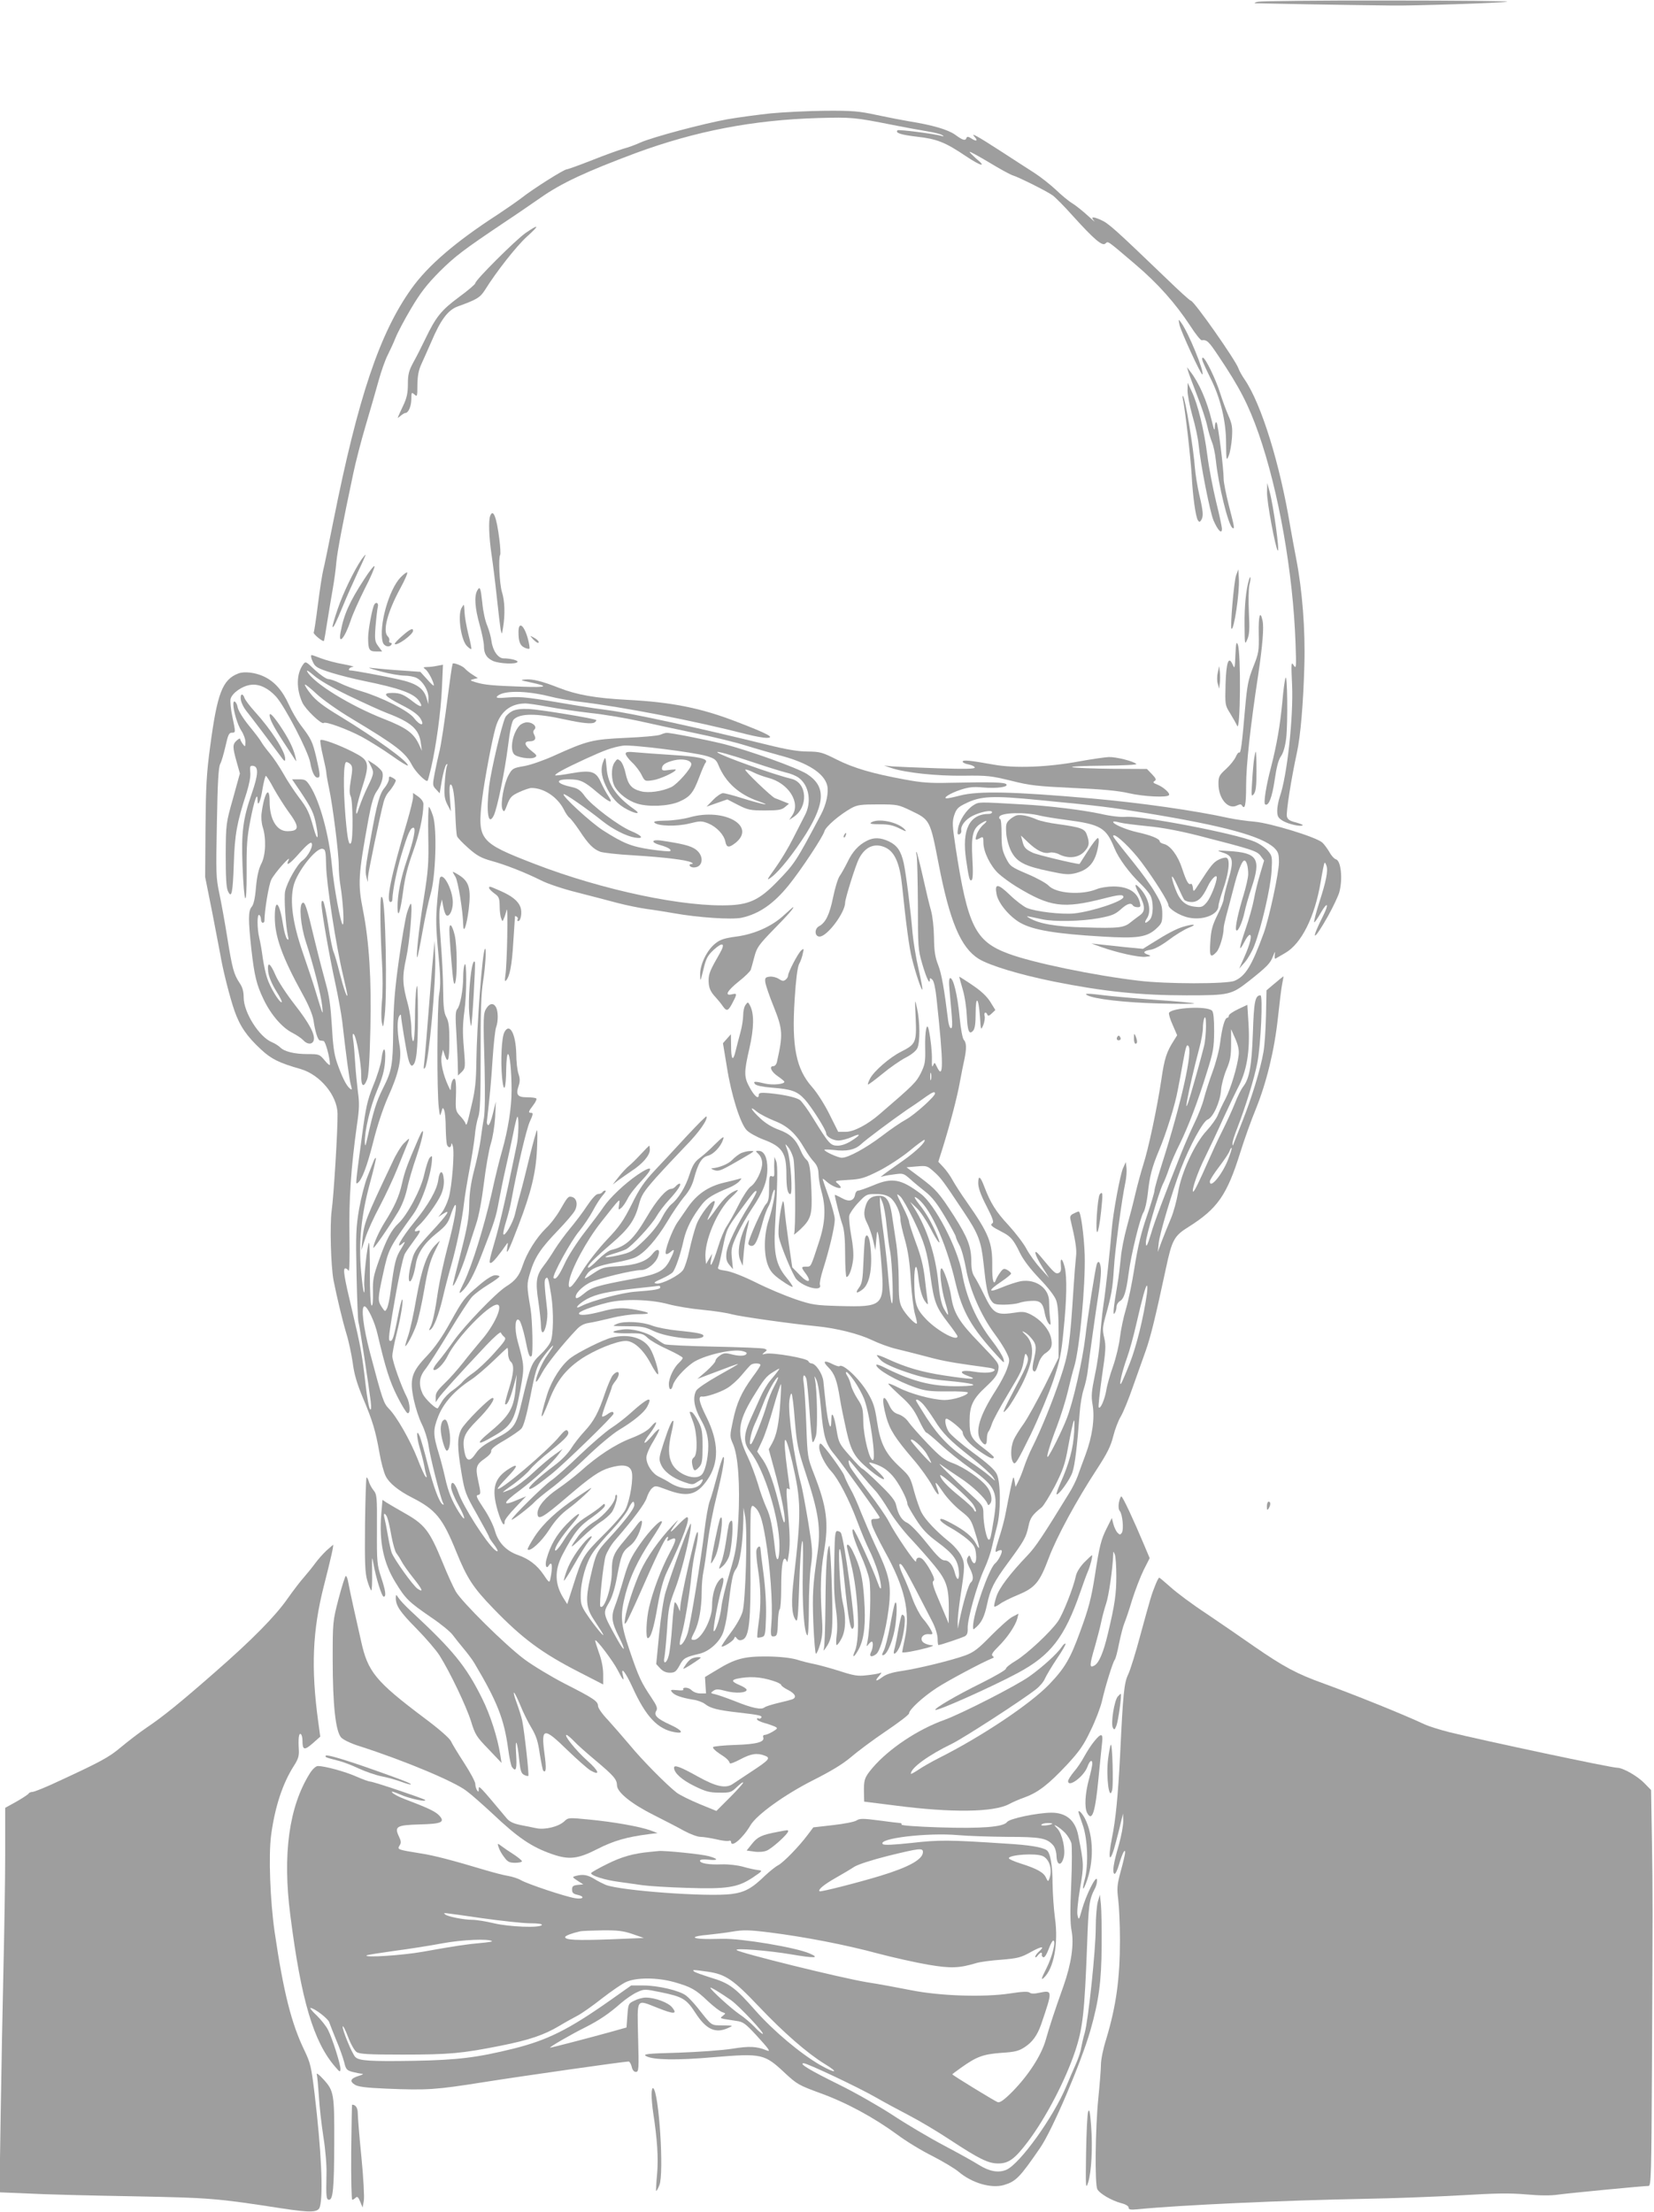 <?xml version="1.0" standalone="no"?>
<!DOCTYPE svg PUBLIC "-//W3C//DTD SVG 20010904//EN"
 "http://www.w3.org/TR/2001/REC-SVG-20010904/DTD/svg10.dtd">
<svg version="1.0" xmlns="http://www.w3.org/2000/svg"
 width="957pt" height="1280pt" viewBox="0 0 957 1280"
 preserveAspectRatio="xMidYMid meet">
<g transform="translate(0,1280) scale(0.1,-0.1)"
fill="#9e9e9e" stroke="none">
<path d="M7280 12790 c-20 -4 -26 -8 -15 -9 15 -1 512 -10 790 -13 117 -2 635
15 665 22 19 4 -289 7 -685 7 -396 1 -736 -3 -755 -7z"/>
<path d="M4460 12144 c-74 -8 -187 -23 -250 -34 -139 -25 -433 -103 -505 -135
-28 -13 -72 -29 -96 -35 -24 -7 -106 -36 -181 -66 -76 -30 -143 -54 -149 -54
-16 0 -198 -115 -262 -166 -29 -22 -91 -65 -138 -96 -244 -158 -403 -295 -498
-428 -184 -257 -309 -628 -452 -1345 -27 -137 -54 -266 -59 -285 -5 -19 -19
-107 -30 -194 -11 -87 -22 -162 -25 -166 -5 -8 53 -56 59 -49 2 2 11 54 20
114 10 61 24 147 32 191 8 45 17 112 20 150 6 64 36 222 98 514 13 63 45 187
71 275 26 88 60 205 75 260 15 55 39 123 53 150 14 28 35 73 46 101 11 28 51
104 89 168 54 91 90 138 165 214 91 90 135 124 390 295 43 28 131 89 195 133
121 85 264 151 547 257 349 129 683 193 1060 204 195 5 209 4 430 -40 72 -14
162 -31 200 -37 39 -6 77 -16 85 -21 13 -9 12 -10 -2 -6 -35 12 -249 39 -255
33 -15 -15 19 -26 112 -37 116 -13 164 -32 284 -113 88 -59 123 -66 58 -13
-20 18 -37 35 -37 38 0 4 51 -24 113 -61 61 -37 123 -71 137 -75 36 -11 198
-92 231 -116 15 -11 67 -63 115 -117 125 -138 171 -177 189 -162 18 15 5 24
173 -119 133 -113 232 -225 319 -357 30 -47 60 -84 66 -83 30 4 40 -6 95 -88
125 -186 175 -284 234 -451 116 -332 200 -807 214 -1217 5 -139 4 -148 -11
-125 -14 23 -15 15 -9 -115 8 -185 -29 -527 -71 -645 -8 -24 -15 -60 -15 -81
0 -33 5 -42 32 -59 32 -19 105 -36 115 -26 3 3 -15 10 -40 17 -34 8 -47 17
-51 34 -6 22 25 218 58 370 21 96 37 285 43 506 6 204 -12 434 -47 614 -11 55
-26 141 -35 190 -60 363 -167 707 -263 848 -16 23 -32 52 -36 64 -14 45 -258
393 -276 393 -5 0 -68 57 -141 128 -302 290 -335 320 -381 340 -48 21 -59 18
-36 -8 7 -8 -10 6 -37 31 -28 26 -68 58 -90 72 -22 13 -65 49 -96 79 -32 30
-88 74 -125 98 -38 24 -127 82 -198 128 -130 84 -173 108 -148 81 21 -23 13
-30 -15 -12 -19 13 -28 14 -31 5 -6 -18 -20 -15 -65 18 -42 30 -130 56 -267
78 -36 6 -119 22 -185 36 -105 23 -143 26 -300 25 -99 -1 -241 -8 -315 -15z"/>
<path d="M3040 11451 c-59 -42 -290 -272 -290 -290 0 -6 -42 -42 -94 -80 -103
-76 -134 -115 -195 -242 -22 -46 -54 -109 -71 -139 -24 -45 -30 -67 -30 -122
0 -52 -6 -81 -27 -125 -15 -32 -29 -62 -31 -68 -3 -5 4 -2 15 8 11 9 23 17 28
17 18 0 34 38 35 79 0 41 1 43 18 28 16 -15 17 -11 17 56 1 54 7 85 24 122 13
28 38 85 57 128 53 125 95 182 151 203 113 41 131 52 159 96 68 109 182 253
242 308 76 68 73 77 -8 21z"/>
<path d="M6824 10922 c6 -34 126 -295 133 -289 13 14 -81 243 -123 300 -16 22
-16 22 -10 -11z"/>
<path d="M6960 10706 c5 -13 24 -55 43 -93 58 -114 91 -250 91 -376 1 -102 2
-106 15 -75 8 18 16 65 19 104 4 61 1 80 -21 130 -14 32 -35 90 -47 128 -25
80 -86 206 -100 206 -6 0 -6 -9 0 -24z"/>
<path d="M6875 10650 c4 -14 28 -77 52 -140 25 -63 51 -142 58 -175 7 -33 20
-76 28 -95 8 -19 18 -66 22 -105 15 -143 72 -376 96 -390 14 -9 12 3 -21 130
-16 64 -30 133 -30 153 0 63 -32 316 -41 327 -5 5 -9 -5 -10 -25 -1 -28 -5
-20 -18 36 -28 115 -73 218 -124 284 l-19 25 7 -25z"/>
<path d="M6871 10543 c-1 -24 12 -90 28 -148 17 -58 33 -133 36 -167 12 -120
66 -391 86 -439 25 -58 49 -83 49 -50 0 12 -15 83 -34 159 -18 75 -41 194 -50
264 -19 149 -55 298 -90 371 l-24 52 -1 -42z"/>
<path d="M6844 10490 c12 -49 45 -337 51 -440 6 -120 23 -241 36 -261 8 -12
11 -11 19 1 14 22 12 49 -11 147 -11 48 -22 117 -25 153 -8 113 -56 406 -69
418 -3 4 -4 -4 -1 -18z"/>
<path d="M7331 9950 c-1 -56 49 -323 62 -336 13 -13 -25 260 -47 341 l-14 50
-1 -55z"/>
<path d="M2836 9814 c-10 -27 -7 -122 8 -223 8 -53 22 -166 31 -251 9 -85 19
-168 22 -185 7 -29 7 -28 14 15 12 74 10 152 -7 205 -14 47 -21 196 -10 214 3
5 1 46 -5 92 -16 128 -36 178 -53 133z"/>
<path d="M2092 9563 c-45 -67 -107 -195 -138 -287 -19 -55 -32 -101 -30 -104
6 -5 17 17 61 123 20 50 59 136 85 193 27 56 47 102 45 102 -2 0 -12 -12 -23
-27z"/>
<path d="M2108 9449 c-85 -130 -119 -206 -137 -306 -16 -82 24 -36 58 66 11
35 48 117 81 183 34 65 59 125 57 131 -2 7 -29 -27 -59 -74z"/>
<path d="M7152 9470 c-12 -31 -35 -299 -27 -308 14 -16 48 209 43 288 l-3 55
-13 -35z"/>
<path d="M2317 9458 c-68 -72 -126 -281 -103 -372 6 -26 38 -36 51 -16 3 6 1
10 -5 10 -7 0 -10 6 -8 12 3 7 -1 19 -9 26 -30 30 -1 141 74 279 25 46 43 87
39 90 -3 3 -21 -10 -39 -29z"/>
<path d="M7226 9443 c-17 -58 -26 -151 -25 -257 1 -118 1 -120 16 -86 12 28
14 59 9 155 -3 66 -2 138 3 160 10 39 8 63 -3 28z"/>
<path d="M2761 9382 c-18 -33 -13 -101 14 -197 14 -50 25 -105 25 -123 0 -46
16 -71 55 -88 38 -15 131 -19 139 -5 6 9 -40 21 -80 21 -31 0 -62 42 -70 98
-3 26 -15 67 -25 92 -11 24 -24 82 -28 128 -10 92 -14 103 -30 74z"/>
<path d="M2166 9302 c-12 -19 -36 -148 -36 -192 0 -69 6 -80 46 -80 l35 0 -22
30 c-20 27 -22 37 -16 117 4 48 10 98 13 111 6 21 -9 32 -20 14z"/>
<path d="M2670 9281 c-23 -45 -2 -189 33 -221 11 -11 22 -18 24 -16 2 2 -5 40
-17 85 -11 45 -21 101 -22 126 -1 25 -3 45 -5 45 -1 0 -7 -9 -13 -19z"/>
<path d="M7283 9133 c2 -101 0 -113 -32 -193 -29 -73 -35 -106 -47 -240 -18
-210 -25 -261 -34 -255 -4 3 -13 -9 -20 -25 -7 -16 -32 -48 -56 -70 -40 -36
-44 -45 -44 -86 0 -87 57 -152 108 -125 14 7 23 8 27 1 18 -30 25 1 25 113 0
117 24 340 70 642 25 169 34 275 25 314 -14 63 -24 28 -22 -76z"/>
<path d="M3000 9143 c0 -56 9 -79 35 -91 13 -6 25 -8 28 -6 3 3 -1 28 -8 55
-22 82 -55 107 -55 42z"/>
<path d="M2326 9119 c-26 -23 -45 -43 -42 -46 12 -13 106 55 106 77 0 18 -17
10 -64 -31z"/>
<path d="M3084 9101 c11 -11 23 -21 28 -21 14 0 -1 19 -25 31 -22 12 -22 12
-3 -10z"/>
<path d="M7148 9010 c-3 -79 -4 -83 -16 -56 -23 53 -37 16 -41 -114 -3 -118
-3 -121 26 -167 16 -27 35 -59 41 -73 19 -44 23 422 4 470 -8 20 -11 9 -14
-60z"/>
<path d="M1800 9000 c0 -6 6 -23 14 -38 11 -22 30 -32 103 -55 48 -15 132 -36
186 -47 211 -43 293 -73 322 -117 25 -37 11 -39 -32 -6 -56 44 -77 53 -123 53
-61 0 -47 -18 54 -70 61 -31 94 -55 108 -77 29 -47 -1 -45 -37 2 -31 41 -184
119 -305 155 -41 12 -96 33 -122 46 -26 13 -57 24 -68 24 -12 0 -46 24 -77 52
-53 51 -55 52 -69 33 -39 -53 -41 -140 -5 -220 17 -39 112 -130 124 -119 10
11 140 -37 222 -81 44 -24 122 -73 173 -109 50 -36 92 -61 92 -56 0 24 -182
156 -393 285 -95 57 -139 91 -168 128 -22 27 -37 52 -35 55 3 3 34 -22 68 -54
35 -33 126 -97 203 -143 263 -158 311 -196 350 -271 20 -38 81 -99 89 -88 2 1
11 35 20 73 29 124 57 326 63 464 l6 134 -33 -6 c-18 -4 -44 -7 -59 -7 -24 -1
-24 -2 -9 -14 17 -12 49 -75 48 -93 -1 -4 -18 12 -39 36 l-39 43 -113 8 c-63
4 -136 11 -164 14 -35 5 -21 -1 45 -19 52 -14 115 -25 140 -25 25 0 56 -6 70
-13 37 -19 70 -74 69 -116 l-1 -36 -9 32 c-17 60 -58 88 -161 111 -83 19 -261
52 -280 52 -20 0 -5 20 15 21 12 0 -13 7 -55 15 -42 7 -101 23 -130 34 -62 23
-58 23 -58 10z m220 -227 c85 -41 184 -86 218 -99 142 -54 186 -93 197 -174
l6 -45 -16 35 c-31 67 -72 98 -205 150 -196 77 -406 207 -442 273 -7 13 8 4
38 -22 30 -26 108 -72 204 -118z"/>
<path d="M2619 8959 c0 -2 -3 -13 -5 -24 -2 -11 -11 -72 -19 -135 -24 -187
-44 -320 -55 -359 -5 -20 -16 -70 -24 -111 -14 -73 -14 -76 7 -98 l21 -23 13
78 c8 43 19 82 25 88 8 7 9 4 3 -10 -4 -11 -9 -56 -12 -100 -4 -67 -1 -87 15
-120 l21 -40 -6 78 c-4 49 -2 77 4 77 14 0 24 -66 28 -183 2 -53 6 -105 9
-115 3 -10 33 -41 66 -70 48 -43 74 -57 130 -73 85 -23 198 -68 289 -113 38
-20 131 -51 212 -71 79 -20 185 -48 234 -61 50 -13 124 -28 165 -34 41 -5 113
-17 160 -25 138 -25 334 -38 391 -26 101 22 186 81 273 189 72 89 197 279 206
311 7 27 86 95 155 134 35 19 55 22 155 22 112 0 117 -1 192 -37 109 -52 110
-55 158 -303 65 -338 129 -489 233 -554 64 -39 236 -91 433 -131 289 -58 502
-80 769 -80 250 0 259 3 363 84 103 82 122 101 137 141 12 30 14 33 11 12 -2
-15 -1 -26 3 -25 3 2 29 16 57 33 94 54 171 208 205 409 10 60 20 111 23 113
2 3 7 -5 11 -17 10 -30 -2 -90 -42 -213 -19 -60 -32 -111 -29 -114 2 -3 19 21
37 53 39 68 51 58 16 -13 -78 -154 -59 -157 27 -4 30 54 59 116 65 137 21 76
10 183 -19 191 -10 3 -27 21 -38 42 -12 20 -30 45 -41 55 -35 32 -301 113
-393 121 -46 4 -110 13 -143 20 -198 44 -514 89 -795 114 -453 40 -659 45
-766 17 -34 -9 -68 -16 -75 -16 -28 0 17 29 77 49 48 16 76 19 131 14 83 -7
151 3 135 19 -11 11 -83 13 -327 8 -111 -3 -165 1 -260 19 -186 34 -296 66
-395 116 -83 42 -96 45 -168 46 -54 0 -124 12 -232 39 -398 98 -782 182 -920
200 -47 6 -123 17 -170 25 -295 50 -332 55 -408 49 -60 -5 -74 -4 -66 6 33 35
162 35 304 0 41 -11 116 -24 165 -30 256 -30 672 -111 979 -190 44 -11 93 -20
110 -20 53 0 13 22 -169 92 -206 80 -377 115 -636 128 -185 10 -291 29 -394
69 -98 39 -156 53 -196 49 -31 -3 -28 -5 26 -16 114 -24 104 -31 -40 -26 -173
6 -219 10 -270 25 -37 11 -38 13 -15 19 l25 6 -30 19 c-16 10 -37 27 -45 36
-13 16 -69 37 -71 28z m551 -249 c58 -11 168 -27 245 -36 77 -8 201 -29 275
-45 74 -17 220 -48 324 -70 104 -21 239 -54 300 -73 61 -19 149 -44 196 -57
162 -42 258 -103 276 -174 10 -40 -5 -110 -35 -167 -148 -279 -152 -285 -259
-395 -93 -95 -152 -125 -260 -131 -265 -15 -744 86 -1140 239 -320 124 -331
137 -302 379 13 103 56 335 77 408 25 90 83 139 168 141 17 1 77 -8 135 -19z
m2843 -540 c362 -35 399 -40 617 -75 452 -74 671 -134 743 -202 23 -23 27 -35
27 -82 0 -62 -57 -325 -88 -411 -70 -191 -106 -249 -169 -276 -44 -19 -398
-19 -558 1 -254 30 -612 104 -750 156 -192 71 -236 159 -306 616 -19 125 -20
147 -8 185 12 36 22 47 61 66 91 46 157 49 431 22z"/>
<path d="M2964 8685 c-17 -9 -36 -26 -41 -38 -21 -46 -82 -306 -93 -397 -18
-151 -5 -234 27 -169 20 41 63 250 82 399 11 93 23 146 33 156 37 37 132 37
299 0 97 -21 152 -27 169 -17 8 6 12 12 10 14 -10 9 -326 61 -390 64 -45 2
-75 -2 -96 -12z"/>
<path d="M3006 8601 c-39 -42 -57 -133 -33 -164 14 -20 97 -33 121 -20 15 8
13 13 -18 37 -42 32 -47 56 -12 56 31 0 40 14 27 38 -7 13 -7 22 1 30 17 17
-9 42 -42 42 -15 0 -35 -9 -44 -19z"/>
<path d="M3820 8548 c-14 -6 -104 -14 -200 -18 -194 -9 -221 -16 -416 -104
-55 -25 -131 -52 -169 -59 -66 -11 -71 -14 -92 -52 -27 -49 -49 -168 -36 -198
9 -19 12 -16 28 27 16 42 25 52 69 72 28 13 60 24 71 24 72 0 150 -52 187
-124 11 -23 26 -44 33 -48 7 -5 33 -38 58 -75 51 -78 80 -107 120 -122 16 -6
103 -16 195 -21 179 -11 308 -27 332 -41 10 -5 11 -8 3 -9 -24 0 -13 -20 11
-20 56 0 62 70 9 106 -29 20 -78 32 -200 50 -54 7 -58 -11 -5 -26 44 -12 69
-26 60 -35 -3 -4 -54 1 -112 9 -114 17 -160 36 -279 112 -71 46 -236 198 -226
208 6 6 131 -81 224 -155 60 -48 139 -88 188 -96 55 -9 45 10 -20 37 -73 30
-229 148 -269 202 -23 33 -40 45 -70 52 -96 20 -109 46 -24 46 66 0 89 -10
165 -75 74 -62 97 -70 65 -22 -12 17 -31 53 -43 79 -29 65 -55 73 -171 53 -49
-9 -91 -14 -93 -12 -6 7 53 39 172 94 118 54 157 68 220 78 48 7 409 -38 483
-60 46 -14 56 -21 69 -53 41 -100 119 -170 232 -209 91 -32 17 -17 -95 18 -50
16 -100 29 -111 29 -10 0 -36 -17 -57 -39 l-38 -39 60 21 60 21 62 -32 c57
-29 71 -32 155 -32 77 0 97 3 116 19 l24 20 -35 14 c-19 8 -40 16 -46 18 -19
7 -178 159 -172 165 3 3 24 -4 46 -15 21 -11 60 -25 86 -32 118 -30 191 -144
139 -219 l-17 -25 24 16 c89 58 81 200 -11 222 -101 24 -409 134 -428 153 -12
11 78 -14 209 -58 80 -27 165 -53 189 -59 24 -5 56 -18 71 -29 62 -44 78 -143
36 -220 -13 -25 -44 -86 -69 -135 -25 -50 -70 -125 -101 -168 -52 -72 -53 -76
-21 -52 48 37 132 144 200 252 111 181 112 274 4 344 -57 36 -338 137 -484
174 -98 24 -308 66 -329 64 -6 0 -22 -5 -36 -11z"/>
<path d="M3620 8438 c0 -8 16 -30 36 -49 20 -18 45 -51 56 -73 19 -38 20 -38
66 -31 41 6 132 48 132 61 0 2 -18 1 -40 -2 -32 -5 -40 -3 -40 8 0 22 19 35
70 48 50 12 100 1 100 -23 0 -24 -81 -115 -116 -132 -54 -25 -132 -36 -176
-24 -54 14 -74 38 -88 102 -6 30 -19 62 -29 72 -18 15 -20 15 -35 -7 -22 -31
-20 -106 3 -144 25 -40 75 -78 126 -94 65 -21 181 -16 243 10 64 28 83 50 118
143 15 40 31 78 37 84 17 22 -41 35 -193 44 -80 5 -173 12 -207 15 -50 5 -63
3 -63 -8z"/>
<path d="M3492 8397 c-18 -42 -14 -86 12 -142 32 -70 70 -112 128 -141 53 -27
78 -25 37 3 -105 74 -152 144 -159 238 -6 66 -7 68 -18 42z"/>
<path d="M3990 8070 c-36 -10 -99 -19 -140 -19 -53 -1 -71 -4 -63 -12 20 -20
127 -23 200 -5 65 16 72 16 111 1 48 -20 91 -65 99 -106 7 -35 21 -36 57 -8
126 99 -64 206 -264 149z"/>
<path d="M5632 8140 c-40 -25 -81 -87 -89 -135 -5 -30 -3 -37 8 -33 8 3 13 13
11 22 -5 27 24 64 66 85 46 23 112 36 112 21 0 -5 -8 -10 -17 -10 -114 0 -159
-90 -133 -266 16 -108 20 -125 32 -117 7 4 9 46 4 124 -7 132 2 172 47 202 37
24 47 20 16 -6 -14 -12 -31 -37 -37 -54 -12 -36 -10 -38 19 -23 17 10 19 7 19
-27 0 -52 40 -134 87 -178 22 -20 68 -54 104 -76 196 -119 269 -129 508 -68
85 22 111 24 111 8 0 -24 -181 -84 -285 -95 -71 -7 -222 10 -274 32 -19 8 -64
42 -99 76 -69 66 -88 67 -76 4 9 -52 74 -130 137 -166 74 -42 203 -64 477 -80
200 -12 255 -4 309 45 33 30 36 38 36 87 0 44 -7 65 -42 123 -22 39 -79 117
-125 174 -117 146 -121 151 -116 156 12 12 104 -76 162 -154 74 -99 156 -229
156 -248 0 -21 64 -62 117 -73 83 -18 173 17 173 68 0 10 12 52 26 93 34 96
43 176 21 185 -8 3 -29 -2 -46 -11 -30 -15 -44 -32 -114 -140 -31 -48 -32 -49
-35 -22 -2 15 -7 25 -12 22 -13 -8 -26 15 -50 88 -24 75 -68 134 -106 143 -13
3 -24 10 -24 15 0 15 -52 36 -130 53 -68 15 -149 51 -138 61 2 3 19 0 37 -5
18 -5 90 -14 160 -21 85 -8 181 -26 296 -55 316 -81 338 -89 359 -117 l20 -27
-23 -78 c-13 -42 -29 -108 -36 -147 -7 -38 -29 -117 -49 -174 -38 -111 -41
-139 -6 -72 11 23 25 41 31 41 15 0 2 -54 -32 -130 l-29 -65 33 37 c17 20 43
64 55 97 41 106 93 331 99 426 5 87 4 92 -21 121 -14 17 -48 41 -76 53 -109
47 -651 151 -745 144 -29 -3 -90 4 -145 17 -102 22 -308 48 -455 55 -261 15
-250 15 -283 -5z m389 -61 c21 -5 88 -16 150 -24 198 -26 229 -45 277 -163 23
-58 87 -145 152 -207 23 -22 48 -52 56 -67 19 -37 18 -117 -3 -140 -23 -25
-37 -23 -19 4 31 43 14 120 -37 176 -34 37 -36 25 -5 -34 35 -70 35 -98 3
-121 -14 -10 -38 -28 -53 -40 -38 -32 -70 -36 -265 -30 -169 4 -266 21 -324
56 -20 12 -19 12 77 -9 69 -15 225 -12 325 6 76 14 96 22 128 50 38 35 61 42
72 24 3 -5 15 -10 27 -10 17 0 19 4 13 28 -15 60 -68 92 -153 92 -33 0 -76 -7
-95 -15 -89 -37 -237 -26 -280 20 -12 13 -67 44 -122 67 -96 41 -101 45 -125
93 -21 42 -25 64 -25 138 0 48 -3 87 -8 87 -5 0 -7 6 -5 13 9 25 150 29 239 6z
m831 -486 c6 -7 25 -13 42 -13 38 0 63 24 95 92 19 41 51 72 51 50 0 -29 -35
-116 -57 -143 -24 -28 -31 -31 -70 -26 -56 6 -87 35 -113 104 -31 83 -23 96
12 18 17 -38 35 -76 40 -82z"/>
<path d="M5885 8082 c-11 -2 -31 -14 -43 -25 -21 -19 -23 -29 -20 -78 2 -31
14 -76 28 -104 32 -63 77 -87 222 -117 94 -20 112 -21 155 -10 77 21 112 65
128 160 4 26 3 42 -3 42 -6 0 -32 -34 -58 -75 -26 -41 -48 -75 -48 -75 -24 0
-245 53 -270 65 -43 20 -52 31 -61 70 l-8 30 44 -42 c50 -47 90 -66 124 -57
12 3 36 -1 53 -10 51 -26 109 -21 143 13 31 32 35 51 18 99 -12 36 -32 44
-169 63 -47 6 -101 18 -120 26 -47 21 -91 30 -115 25z"/>
<path d="M7075 7866 c60 -19 65 -45 32 -159 -15 -51 -27 -101 -27 -111 0 -10
-16 -51 -36 -91 -29 -59 -37 -87 -41 -154 -6 -87 0 -98 36 -60 18 20 41 96 41
137 0 10 7 42 15 72 8 30 27 100 41 155 26 104 50 165 64 165 13 0 23 -40 22
-82 -1 -20 -13 -72 -26 -115 -31 -101 -50 -187 -44 -204 7 -21 36 41 49 103 6
29 24 92 40 139 57 170 36 204 -131 214 -73 5 -74 4 -35 -9z"/>
<path d="M6843 7436 c-43 -14 -90 -39 -179 -95 l-51 -32 -104 10 c-57 6 -124
13 -149 16 l-45 5 55 -20 c97 -34 219 -61 257 -57 33 3 35 5 16 12 -34 11 -28
22 15 29 22 3 64 26 105 57 37 28 89 60 115 70 54 21 28 24 -35 5z"/>
<path d="M7046 8908 c-5 -21 -5 -50 0 -65 l8 -28 4 33 c2 17 2 47 0 65 l-4 32
-8 -37z"/>
<path d="M1380 8903 c-93 -35 -123 -114 -164 -423 -21 -154 -25 -232 -27 -470
l-2 -285 41 -205 c22 -113 43 -223 47 -245 13 -82 56 -252 82 -325 31 -89 72
-148 153 -223 60 -56 105 -78 231 -114 111 -33 210 -152 212 -257 2 -86 -22
-478 -34 -562 -11 -82 -5 -319 11 -404 20 -100 51 -230 74 -307 14 -45 30
-122 37 -170 8 -64 24 -119 59 -203 56 -133 73 -189 96 -320 9 -52 25 -112 36
-133 20 -40 74 -84 153 -124 137 -70 176 -118 255 -313 62 -153 97 -207 214
-328 168 -174 281 -258 498 -369 l138 -71 0 59 c0 37 -9 83 -25 126 -13 37
-23 69 -21 70 7 8 104 -121 130 -172 30 -59 40 -70 30 -30 -14 56 15 19 56
-70 76 -168 145 -242 243 -259 58 -11 45 11 -25 43 -75 34 -97 55 -81 80 9 15
4 29 -28 77 -59 88 -73 117 -125 270 -54 159 -57 203 -25 329 27 101 71 195
149 314 34 51 62 98 62 103 0 24 -70 -46 -127 -128 -52 -75 -67 -107 -94 -199
-17 -60 -40 -132 -51 -160 -23 -59 -19 -94 23 -177 41 -82 36 -96 -8 -18 -87
157 -86 152 -47 220 16 28 33 83 44 145 24 128 31 146 73 178 24 18 42 45 57
83 24 65 18 83 -14 40 -11 -16 -44 -57 -73 -91 -63 -74 -73 -98 -73 -180 0
-90 -44 -224 -66 -202 -9 8 16 245 30 292 8 24 32 66 55 92 111 128 172 211
183 245 6 21 20 46 30 55 19 17 22 16 81 -6 123 -47 177 -35 239 54 70 101 68
220 -6 368 -42 84 -49 120 -22 115 20 -3 100 23 142 48 23 13 61 47 85 76 24
29 48 56 54 60 14 11 55 10 55 -1 0 -5 -20 -36 -45 -69 -65 -89 -93 -152 -114
-253 -19 -90 -19 -92 0 -135 30 -67 42 -238 31 -439 -9 -155 -13 -182 -51
-310 -23 -76 -44 -164 -47 -195 -6 -58 -32 -140 -44 -140 -8 0 24 176 46 248
18 60 11 78 -17 44 -24 -31 -39 -85 -39 -147 0 -77 -64 -195 -105 -195 -19 0
-19 3 4 48 25 49 41 138 41 231 0 42 5 94 10 116 5 22 16 99 25 170 9 72 32
191 51 265 36 146 52 240 38 227 -5 -5 -21 -54 -35 -110 -15 -56 -33 -120 -42
-143 -9 -22 -23 -103 -32 -180 -18 -153 -79 -528 -96 -584 -12 -40 -36 -76
-45 -68 -3 4 1 30 10 60 18 63 46 230 57 343 4 44 15 111 24 149 9 39 15 81
13 95 -2 16 -12 -8 -25 -64 -33 -131 -72 -315 -76 -355 l-3 -35 -12 29 c-7 16
-15 26 -18 23 -3 -2 -10 -65 -15 -138 -5 -74 -14 -151 -20 -171 -12 -47 -35
-52 -24 -5 3 17 10 91 15 162 7 118 12 140 49 237 38 100 97 346 88 371 -3 11
-107 -270 -145 -394 -12 -37 -28 -143 -38 -243 l-17 -176 23 -25 c16 -17 34
-25 56 -25 28 0 36 6 56 42 23 43 32 48 116 68 53 13 110 62 133 115 10 22 23
81 29 130 23 187 29 219 49 246 22 30 39 146 42 284 l1 70 10 -55 c14 -77 2
-481 -15 -545 -8 -30 -36 -80 -70 -125 -31 -41 -54 -76 -52 -78 7 -7 66 30 72
45 6 14 7 14 17 1 8 -10 18 -13 32 -7 39 14 49 109 46 439 -1 162 0 306 3 318
5 20 8 22 21 11 29 -24 44 -68 63 -181 27 -156 43 -380 35 -482 -6 -75 -5 -86
9 -86 23 0 26 9 28 84 1 37 6 69 10 72 5 3 9 56 9 118 0 118 7 176 21 176 4 0
9 -8 12 -17 2 -10 7 13 12 51 7 65 6 102 -11 300 -5 59 -4 77 4 72 7 -4 12 -6
12 -4 0 2 -7 53 -15 113 -28 211 -15 231 29 44 52 -226 53 -293 9 -671 -16
-139 -13 -211 11 -243 11 -15 14 17 20 196 3 118 11 232 16 254 6 28 8 -23 5
-164 -4 -196 7 -355 26 -375 5 -6 9 57 9 154 0 90 5 202 12 248 11 78 10 96
-16 256 -16 94 -34 194 -42 221 -39 147 -75 405 -67 477 3 26 9 46 13 43 4 -2
13 -73 19 -157 12 -138 18 -167 61 -298 78 -236 91 -325 69 -475 -26 -179 -29
-231 -23 -397 4 -98 11 -178 15 -178 5 0 16 26 25 57 13 45 15 78 9 162 -10
153 -7 254 12 367 29 170 18 261 -57 453 -38 98 -38 98 -45 292 -4 107 -11
213 -15 237 -7 42 2 57 15 25 4 -10 12 -95 19 -190 6 -94 14 -174 18 -178 4
-4 12 13 19 36 11 43 7 269 -6 329 -4 20 -2 19 9 -6 9 -18 20 -91 26 -164 14
-162 27 -207 78 -267 50 -61 262 -356 262 -365 0 -5 -12 -8 -26 -8 -24 0 -26
-3 -20 -31 3 -17 38 -88 76 -158 114 -205 148 -350 116 -501 -9 -41 -16 -78
-16 -81 0 -7 74 6 145 25 34 10 42 14 24 15 -14 1 -34 7 -45 15 -26 20 -7 52
30 49 25 -2 26 -1 11 27 -9 17 -29 45 -46 64 -16 19 -43 70 -59 113 -15 43
-40 104 -55 136 -15 32 -24 61 -21 64 12 12 27 -13 190 -331 18 -34 30 -75 31
-97 0 -22 2 -39 5 -39 12 0 132 41 151 50 15 8 19 20 18 48 -2 51 54 251 96
342 19 41 39 100 45 130 7 30 19 82 28 115 23 83 23 257 -1 305 -12 25 -54 63
-139 125 -66 49 -129 103 -139 120 -18 28 -26 75 -13 75 15 0 94 -65 94 -78 0
-26 41 -72 100 -112 57 -39 80 -48 80 -32 -1 4 -27 27 -60 52 -71 54 -80 72
-80 156 0 89 19 129 95 199 50 47 66 68 71 97 6 37 4 39 -108 156 -119 122
-151 175 -165 272 -8 56 -44 160 -55 160 -16 0 -2 -121 22 -199 11 -36 18 -67
15 -69 -2 -2 -13 15 -25 37 -14 28 -24 76 -31 149 -15 157 -66 315 -140 432
l-23 35 37 -35 c21 -19 56 -72 80 -117 43 -85 69 -113 40 -45 -31 74 -62 129
-103 181 -26 33 -34 49 -22 42 75 -40 174 -252 230 -492 40 -171 92 -262 245
-428 38 -42 40 -42 33 -15 -4 16 -33 63 -65 104 -92 119 -150 250 -175 395
-25 142 -157 396 -238 456 -115 87 -166 96 -276 49 -39 -16 -78 -30 -86 -30
-8 0 -16 -10 -18 -21 -6 -39 -34 -47 -78 -22 -22 12 -40 20 -40 18 0 -13 32
-139 45 -174 10 -30 15 -83 15 -172 0 -71 4 -129 8 -129 14 0 31 45 38 99 4
33 0 82 -11 141 -9 49 -14 101 -11 116 4 14 27 48 53 75 44 47 48 49 100 49
39 0 63 -6 83 -20 30 -22 60 -85 60 -128 0 -15 12 -68 26 -117 18 -65 28 -131
34 -235 5 -80 16 -167 24 -195 8 -27 13 -51 11 -54 -9 -8 -66 53 -86 91 -16
31 -19 59 -19 160 0 67 -7 167 -16 223 -8 55 -19 126 -24 159 -12 77 -32 106
-71 106 -43 0 -65 -15 -78 -51 -15 -45 -14 -69 7 -109 10 -19 25 -62 33 -95
l14 -60 5 60 c5 56 6 58 13 25 4 -19 12 -100 18 -181 17 -226 8 -234 -245
-227 -141 4 -158 7 -256 40 -58 20 -161 63 -228 97 -75 37 -143 63 -173 67
-41 6 -49 10 -43 23 4 9 15 57 25 106 23 113 25 116 99 217 81 110 90 121 97
114 3 -3 -15 -38 -40 -78 -71 -111 -129 -233 -134 -280 -3 -33 1 -49 17 -68
l21 -25 -6 60 c-6 55 -3 68 28 137 19 41 59 111 88 154 66 98 89 158 89 232 0
64 -19 102 -51 102 -19 0 -19 0 1 -20 12 -12 20 -33 20 -52 0 -42 -36 -115
-67 -135 -13 -9 -44 -55 -68 -103 -24 -48 -56 -105 -70 -126 -14 -20 -37 -76
-51 -123 -28 -91 -51 -133 -40 -71 l7 35 -18 -30 -18 -30 -3 33 c-9 97 68 279
151 355 29 26 43 44 32 40 -39 -13 -74 -44 -120 -108 -25 -36 -48 -65 -51 -65
-2 0 7 23 22 51 14 28 22 54 19 57 -13 13 -83 -76 -105 -134 -12 -32 -30 -99
-41 -149 -10 -49 -27 -101 -37 -115 -23 -32 -123 -83 -154 -78 -19 3 -14 8 29
27 29 13 58 30 65 38 17 20 46 105 64 188 16 68 49 133 107 207 28 35 64 57
154 94 23 9 50 26 60 37 18 20 17 20 -7 13 -14 -4 -50 -13 -80 -20 -91 -21
-158 -67 -211 -144 -18 -26 -45 -65 -60 -87 -31 -46 -77 -170 -66 -181 4 -4
16 1 27 11 26 23 25 11 -3 -45 -32 -64 -67 -83 -204 -109 -220 -41 -250 -50
-295 -88 -26 -22 -44 -30 -46 -23 -7 20 31 61 78 86 46 24 250 74 301 74 34 0
84 40 97 80 15 42 -5 50 -34 12 -33 -42 -94 -63 -198 -70 -79 -4 -93 -8 -138
-38 -60 -40 -63 -41 -43 -10 22 34 66 52 167 70 48 8 101 22 119 32 52 26 119
103 179 203 30 51 74 115 97 143 29 33 48 68 58 106 24 90 45 125 82 134 31 8
73 52 86 91 10 26 1 21 -51 -30 -26 -27 -64 -60 -84 -75 -28 -21 -41 -42 -58
-94 -23 -73 -65 -141 -105 -173 -14 -11 -39 -46 -55 -78 -19 -38 -56 -85 -102
-130 -69 -66 -77 -71 -147 -87 -85 -19 -107 -14 -33 8 28 8 61 20 74 26 34 18
146 138 176 190 14 25 47 68 72 95 50 54 77 95 62 95 -5 0 -15 -7 -22 -15 -7
-8 -18 -15 -26 -15 -28 0 -85 -65 -142 -163 -77 -131 -120 -170 -206 -191 -15
-4 -50 -30 -78 -58 -27 -28 -52 -48 -55 -44 -9 8 34 52 135 139 99 85 134 134
158 223 15 58 28 77 98 157 45 50 121 131 169 181 80 81 133 156 125 175 -2 4
-52 -47 -113 -112 -60 -65 -144 -156 -186 -200 -61 -65 -89 -105 -134 -197
-48 -95 -71 -129 -144 -205 -47 -50 -112 -132 -143 -183 -61 -98 -85 -116 -75
-57 12 71 101 237 187 345 112 142 108 138 102 98 -5 -30 -4 -32 12 -19 10 8
27 33 38 55 11 23 48 70 82 105 73 78 61 91 -27 31 -75 -52 -158 -131 -195
-185 -14 -22 -63 -87 -108 -145 -45 -58 -97 -139 -116 -181 -34 -73 -53 -98
-65 -85 -11 11 101 216 149 272 25 31 61 84 79 118 17 33 43 73 57 89 14 15
21 27 14 27 -6 0 -14 -4 -17 -10 -3 -5 -15 -10 -25 -10 -11 0 -34 -25 -63 -68
-24 -37 -69 -96 -99 -132 -30 -36 -69 -90 -88 -120 -18 -30 -46 -72 -62 -92
-45 -58 -51 -92 -33 -209 8 -56 15 -120 15 -141 0 -21 4 -38 10 -38 15 0 32
80 26 129 -17 149 -18 173 -8 183 12 12 16 0 32 -102 14 -94 12 -225 -4 -264
-7 -18 -34 -52 -60 -76 -51 -48 -56 -61 -106 -269 -34 -146 -45 -161 -162
-221 -57 -30 -86 -52 -105 -81 -34 -51 -55 -48 -66 11 -13 77 -2 104 73 180
68 68 111 130 90 130 -18 0 -161 -143 -181 -182 -24 -47 -24 -103 1 -251 19
-112 23 -123 90 -241 38 -68 70 -127 70 -131 0 -3 11 -21 25 -39 28 -37 33
-55 9 -36 -51 43 -185 253 -212 333 -19 57 -42 74 -42 32 0 -15 18 -61 41
-102 45 -81 47 -111 3 -42 -39 63 -60 114 -79 199 -9 41 -25 102 -35 135 -35
113 -35 140 -4 219 31 78 96 150 189 211 28 18 85 67 129 109 43 42 80 76 82
76 2 0 4 -15 4 -34 0 -18 7 -39 15 -46 22 -18 18 -68 -11 -160 -14 -45 -24
-84 -21 -86 10 -10 28 28 47 97 l20 74 -5 -60 c-10 -137 -33 -175 -164 -284
-60 -50 -60 -65 2 -31 140 77 152 97 188 289 24 132 24 135 -16 280 -20 74
-14 144 10 120 8 -8 23 -56 34 -107 18 -92 25 -111 37 -99 9 9 5 205 -6 272
-23 136 -23 142 -2 212 27 89 61 139 161 243 45 47 89 98 97 114 19 34 11 72
-16 79 -22 6 -25 2 -70 -76 -18 -32 -54 -80 -81 -105 -56 -55 -111 -143 -135
-216 -19 -58 -42 -88 -97 -122 -59 -38 -240 -226 -301 -313 -31 -44 -72 -99
-92 -122 -22 -26 -31 -45 -24 -47 17 -6 59 37 81 83 51 103 236 295 285 295
39 0 -15 -121 -95 -211 -25 -30 -71 -85 -101 -124 -30 -38 -78 -93 -107 -120
-41 -40 -53 -57 -52 -80 l0 -30 17 25 c17 25 116 135 274 303 47 50 84 82 86
75 3 -7 11 -18 20 -25 13 -11 4 -24 -58 -93 -40 -45 -94 -95 -119 -113 -25
-17 -54 -41 -63 -52 -9 -12 -35 -34 -57 -50 -23 -15 -51 -44 -63 -64 -12 -20
-23 -38 -24 -40 -8 -10 -73 52 -88 82 -25 54 -21 98 14 142 17 21 79 118 137
214 58 97 119 190 134 206 16 17 57 48 93 70 36 22 65 43 66 48 0 4 -11 7 -25
7 -16 0 -50 -21 -92 -57 -88 -75 -90 -77 -169 -218 -45 -82 -88 -143 -133
-191 -90 -94 -102 -133 -77 -253 10 -47 31 -112 47 -143 16 -32 33 -86 38
-120 10 -72 69 -303 83 -332 7 -13 7 -16 -1 -12 -20 13 -52 100 -86 231 -18
72 -39 144 -45 160 -21 52 -22 9 -2 -62 11 -37 23 -85 27 -106 3 -21 9 -46 12
-55 4 -12 3 -14 -5 -7 -6 6 -27 53 -47 105 -41 104 -120 243 -165 288 -30 31
-37 50 -109 323 -39 148 -54 269 -32 269 17 0 60 -90 76 -163 46 -196 69 -269
113 -357 26 -52 53 -96 60 -98 18 -5 15 56 -4 93 -32 61 -84 208 -84 237 0 16
11 73 24 126 26 102 43 211 32 201 -3 -3 -15 -51 -25 -105 -22 -110 -29 -134
-42 -134 -13 0 -11 19 11 155 29 173 60 327 73 350 6 11 28 43 49 71 41 55 47
69 23 60 -22 -8 -18 8 6 30 38 34 110 133 130 179 13 28 19 61 17 87 -4 59
-24 59 -32 1 -7 -58 -57 -145 -139 -246 -76 -93 -116 -166 -66 -121 16 14 14
6 -10 -33 -32 -51 -38 -77 -61 -246 -5 -43 -15 -87 -21 -99 -11 -20 -11 -20
-30 8 -24 37 -24 48 7 190 32 147 35 152 175 347 53 74 108 240 109 327 0 12
-2 12 -14 0 -7 -8 -21 -51 -31 -95 -18 -86 -98 -237 -150 -285 -40 -37 -70
-93 -111 -210 -33 -93 -38 -115 -36 -188 1 -53 -2 -81 -8 -77 -6 4 -10 78 -10
187 0 100 -2 179 -5 176 -10 -10 -32 -213 -27 -253 2 -22 1 -37 -2 -34 -4 4
-11 60 -17 125 -15 165 2 326 52 509 21 77 36 141 34 144 -3 2 -9 -7 -14 -20
-5 -13 -21 -53 -35 -89 -15 -36 -36 -119 -48 -185 -18 -107 -20 -148 -15 -380
3 -143 8 -267 11 -275 6 -16 59 -363 71 -460 4 -38 3 -52 -4 -45 -6 6 -18 71
-26 145 -20 173 -28 217 -77 424 -47 196 -55 246 -40 246 6 0 15 -7 19 -14 5
-8 7 81 5 197 -4 215 9 402 44 652 13 86 14 125 5 185 -5 41 -13 118 -16 170
-3 52 -8 113 -12 135 -4 26 -2 37 4 30 16 -16 44 -175 43 -237 -1 -66 14 -76
34 -25 9 22 15 112 19 292 7 285 -7 508 -43 689 -30 152 -28 197 32 526 16 88
30 135 46 158 28 39 42 84 35 111 -3 11 -23 31 -44 46 l-40 26 15 -30 c21 -41
21 -46 -15 -121 -18 -36 -40 -90 -50 -120 -13 -41 -18 -48 -18 -28 -1 15 12
69 28 120 53 165 51 176 -46 226 -82 42 -181 78 -189 69 -3 -3 3 -43 14 -89
11 -46 20 -90 20 -98 0 -8 7 -50 16 -92 22 -104 56 -375 56 -446 0 -31 4 -82
9 -112 16 -98 24 -230 14 -230 -11 0 -52 220 -63 345 -16 171 -69 367 -125
455 -23 36 -29 40 -65 40 l-40 0 49 -72 c65 -98 77 -122 91 -196 16 -81 6 -91
-15 -16 -26 93 -36 115 -88 183 -26 35 -66 95 -88 135 -22 39 -57 91 -78 116
-21 25 -43 55 -49 66 -6 12 -38 54 -71 94 -35 43 -62 87 -66 107 -6 32 -25 47
-25 18 0 -39 25 -121 46 -153 13 -19 24 -49 24 -66 -1 -29 -1 -30 -15 -12 -8
11 -15 24 -15 29 0 6 -9 2 -20 -8 -25 -22 -25 -38 -1 -123 l19 -68 -40 -145
c-40 -142 -41 -146 -42 -324 0 -128 3 -189 12 -210 22 -49 29 -15 35 160 5
166 18 236 74 408 15 49 24 93 21 118 -3 35 -1 39 17 37 32 -5 30 -50 -9 -162
-50 -144 -60 -222 -53 -411 9 -236 25 -264 24 -40 -1 151 2 199 22 300 22 114
41 167 41 116 0 -47 18 -9 29 64 7 41 16 75 19 75 4 0 25 -33 46 -73 22 -39
59 -98 82 -130 69 -93 68 -117 -4 -117 -61 0 -102 68 -102 172 0 95 -30 53
-46 -64 -4 -27 -1 -61 6 -84 21 -64 18 -163 -8 -212 -15 -29 -25 -72 -31 -137
-5 -64 -14 -101 -25 -113 -20 -23 -20 -75 -2 -242 18 -158 30 -208 72 -295 41
-86 107 -163 166 -192 25 -13 53 -32 63 -43 23 -25 52 -26 60 -1 10 33 -25 99
-111 209 -46 59 -96 135 -110 169 -32 74 -49 82 -42 18 4 -28 20 -68 46 -110
23 -36 37 -65 31 -65 -14 0 -66 86 -83 139 -9 25 -20 79 -26 119 -5 40 -14 91
-20 115 -13 56 -13 140 0 132 6 -3 10 -15 10 -26 0 -10 5 -19 10 -19 6 0 10 5
10 10 0 59 25 211 40 240 20 40 118 149 100 113 -20 -41 7 -24 65 43 37 41 61
62 67 56 14 -14 -19 -78 -52 -102 -30 -21 -89 -125 -100 -177 -8 -34 3 -203
16 -259 5 -22 4 -26 -5 -18 -6 6 -16 39 -22 75 -21 139 -49 168 -49 51 0 -112
43 -231 159 -442 38 -68 60 -123 65 -155 9 -64 25 -115 37 -116 5 -1 14 -2 21
-3 11 -1 37 -97 37 -136 0 -8 -13 2 -30 23 -30 36 -33 37 -97 37 -78 0 -136
14 -161 39 -9 9 -31 23 -48 30 -73 30 -163 172 -163 258 0 36 -7 60 -24 85
-33 50 -42 82 -71 263 -14 88 -35 203 -46 255 -19 89 -20 116 -14 409 4 233 9
320 19 340 8 14 21 61 31 104 14 63 20 77 36 77 23 0 23 -1 3 95 -9 42 -13 87
-10 100 9 35 69 77 119 82 47 6 99 -19 144 -68 52 -58 186 -316 198 -382 9
-52 25 -87 42 -87 17 0 17 14 -7 117 -22 92 -29 107 -91 188 -21 28 -51 80
-67 116 -38 84 -84 136 -147 165 -47 22 -111 30 -145 17z m650 -528 c10 -12
10 -30 0 -89 -9 -54 -9 -78 -1 -94 13 -24 15 -250 2 -270 -12 -20 -21 21 -32
152 -14 173 -12 316 5 316 7 0 19 -7 26 -15z m-143 -585 c2 -104 57 -463 98
-634 14 -59 25 -111 25 -114 -1 -22 -22 38 -45 128 -14 57 -30 111 -35 121 -5
9 -19 76 -30 150 -11 73 -25 138 -30 143 -7 7 -10 1 -10 -16 0 -41 47 -308 80
-458 16 -74 34 -173 40 -220 23 -201 41 -337 50 -368 8 -29 7 -32 -6 -21 -21
17 -47 71 -74 149 -17 49 -24 103 -30 215 -7 112 -15 173 -34 240 -14 50 -44
165 -66 256 -45 190 -56 223 -70 214 -21 -13 -11 -131 20 -226 44 -135 87
-305 94 -369 6 -62 6 -62 -40 90 -12 41 -46 141 -74 223 -57 167 -74 292 -51
383 20 79 128 217 166 212 18 -3 20 -11 22 -98z m3398 -2047 c65 -136 79 -183
99 -330 20 -146 32 -178 100 -266 31 -40 56 -76 56 -80 0 -32 -113 29 -179 96
-61 63 -70 91 -71 225 0 94 14 110 23 25 8 -74 23 -124 42 -148 15 -19 16 -18
11 15 -3 19 -10 78 -16 130 -8 65 -23 126 -51 199 -21 58 -39 112 -39 120 0 9
-16 47 -35 85 -41 81 -42 85 -15 61 11 -10 45 -70 75 -132z m-155 -36 c6 -56
14 -122 20 -147 13 -67 22 -331 9 -300 -5 13 -14 78 -19 145 -5 66 -18 185
-29 265 -11 80 -20 159 -20 175 l1 30 14 -33 c8 -18 19 -79 24 -135z m-1310
-357 c0 -11 -35 -17 -145 -25 -77 -6 -250 -52 -309 -82 -51 -27 -24 9 29 39
56 30 122 44 292 63 65 7 121 13 126 14 4 0 7 -3 7 -9z m50 -98 c41 -11 129
-26 195 -32 66 -6 143 -18 170 -26 48 -13 345 -55 490 -69 114 -11 245 -44
320 -80 39 -19 102 -42 140 -51 39 -9 108 -27 155 -39 91 -25 147 -37 275 -55
44 -6 95 -13 113 -16 18 -3 30 -9 27 -13 -9 -16 -59 -19 -118 -9 -76 13 -98
-3 -35 -25 62 -22 20 -21 -138 3 -132 20 -223 47 -327 95 -32 15 -60 25 -63
23 -2 -3 9 -16 24 -31 17 -17 71 -42 145 -67 94 -32 143 -42 240 -51 143 -13
191 -26 107 -30 -178 -8 -296 19 -472 107 -27 14 -48 20 -48 15 0 -25 120 -94
231 -132 53 -18 84 -22 182 -21 64 1 117 -2 117 -7 0 -16 -85 -43 -135 -43
-68 1 -198 36 -267 72 -32 16 -58 27 -58 22 0 -4 32 -35 70 -70 55 -49 78 -79
106 -138 19 -41 39 -74 43 -74 5 0 41 -30 81 -67 40 -38 120 -102 178 -143
145 -104 158 -135 131 -299 -17 -104 -19 -111 -28 -111 -12 0 -31 90 -31 147
0 45 -3 50 -60 102 -129 118 -223 212 -185 184 22 -16 72 -50 111 -76 68 -44
145 -117 157 -148 5 -12 7 -12 17 1 14 20 5 66 -21 98 -34 44 -130 110 -194
134 -50 18 -74 37 -147 113 -48 50 -97 106 -110 124 -14 21 -37 39 -58 46 -26
8 -40 21 -55 53 -37 80 -47 40 -17 -69 21 -74 51 -121 156 -244 41 -47 90
-116 110 -153 33 -62 49 -67 26 -8 -15 40 -4 31 38 -31 22 -32 66 -79 99 -105
57 -45 62 -51 86 -130 27 -86 29 -109 4 -61 -22 41 -63 75 -139 116 -48 26
-68 33 -68 22 0 -7 26 -28 58 -45 31 -17 77 -48 100 -68 37 -32 45 -45 49 -84
6 -54 -11 -74 -28 -31 -9 25 -11 26 -20 10 -8 -13 -5 -28 10 -58 24 -46 26
-72 7 -88 -12 -10 -44 -117 -65 -221 l-9 -45 -1 40 c0 22 7 85 15 140 28 181
28 197 5 243 -11 22 -42 58 -68 79 -75 60 -140 129 -161 170 -11 21 -30 76
-43 123 -21 80 -26 88 -81 139 -85 79 -114 136 -133 262 -13 87 -22 114 -55
170 -48 81 -144 171 -163 153 -3 -3 -19 2 -36 10 -52 27 -65 20 -28 -17 36
-36 50 -75 67 -182 6 -38 23 -121 37 -183 28 -123 47 -155 134 -228 87 -72
118 -72 37 1 -41 36 -47 45 -28 40 58 -17 87 -34 124 -75 35 -39 86 -135 86
-163 0 -7 22 -46 49 -88 37 -59 66 -89 124 -132 92 -68 119 -104 125 -170 5
-53 -10 -60 -23 -10 -11 45 -33 73 -59 73 -19 0 -43 24 -106 103 -46 58 -94
107 -110 114 -32 14 -53 48 -65 103 -5 26 -30 57 -98 123 -49 48 -93 87 -97
87 -4 0 -37 33 -72 74 -62 70 -65 77 -77 147 -15 93 -31 122 -31 59 -1 -74
-18 -25 -31 86 -6 55 -13 118 -15 141 -5 44 -45 103 -69 103 -7 0 -15 6 -18
13 -6 17 -207 51 -245 43 -25 -6 -25 -5 -9 8 17 13 17 14 0 21 -10 4 -139 9
-288 12 -148 3 -279 9 -290 14 -11 5 -35 21 -54 35 -49 35 -134 58 -190 50
-80 -11 -65 -23 28 -22 84 1 91 -1 118 -26 15 -15 67 -45 116 -67 48 -22 87
-44 87 -49 0 -5 -9 -17 -21 -28 -30 -27 -59 -88 -59 -124 0 -36 15 -40 24 -5
8 31 63 93 114 129 58 40 215 79 280 69 17 -3 32 -9 32 -13 0 -17 -36 -20 -81
-9 -41 11 -51 10 -73 -5 -14 -9 -26 -23 -26 -30 0 -8 -24 -35 -52 -60 l-53
-46 55 21 c134 51 180 68 180 65 0 -2 -52 -32 -115 -67 -65 -37 -120 -74 -127
-87 -21 -40 -12 -97 27 -167 27 -48 38 -82 42 -126 6 -67 -12 -164 -35 -191
-34 -41 -142 -2 -174 62 -22 43 -22 95 -3 179 9 35 13 66 11 68 -7 8 -25 -32
-56 -127 -27 -84 -29 -94 -16 -124 17 -41 65 -78 132 -102 49 -17 53 -17 77
-1 34 22 40 21 27 -2 -24 -45 -113 -46 -182 -3 -18 12 -48 28 -65 36 -39 18
-73 70 -73 111 0 17 17 57 40 94 21 36 37 67 34 70 -3 3 -21 -13 -40 -37 -52
-62 -62 -51 -13 13 44 59 48 89 4 37 -17 -20 -54 -42 -113 -65 -92 -35 -198
-105 -295 -193 -33 -29 -90 -73 -128 -99 -73 -49 -119 -104 -119 -142 0 -45
29 -28 175 97 132 113 184 149 242 166 75 22 115 16 127 -19 13 -35 -8 -167
-35 -222 -10 -22 -68 -89 -128 -148 -116 -116 -121 -124 -174 -291 l-35 -109
-17 27 c-56 85 -59 167 -9 262 67 127 96 163 172 215 39 28 72 57 72 66 0 14
-4 13 -22 -4 -13 -12 -48 -37 -78 -56 -66 -42 -95 -72 -145 -152 -21 -33 -40
-54 -43 -47 -5 16 36 79 101 155 65 76 41 73 -35 -4 -58 -60 -94 -122 -116
-202 -10 -35 -1 -60 13 -37 20 32 24 -7 9 -79 -5 -22 -8 -20 -40 28 -37 54
-84 90 -147 112 -68 24 -114 72 -133 139 -9 33 -38 91 -66 132 -38 57 -46 74
-34 76 19 4 19 8 2 87 -16 73 -11 90 40 125 23 16 38 33 36 43 -2 11 22 31 77
62 43 26 88 56 98 68 13 15 29 73 52 187 28 144 37 172 67 217 34 49 81 100
59 63 -5 -8 -22 -34 -38 -57 -28 -43 -63 -130 -55 -139 3 -2 18 20 34 51 26
49 120 167 200 251 20 22 43 34 70 38 21 3 80 16 129 28 50 13 120 23 157 23
78 0 76 8 -6 24 -83 16 -121 14 -207 -9 -80 -21 -129 -25 -129 -11 0 12 71 39
163 62 94 24 252 20 357 -9z m629 -389 c-7 -10 -27 -34 -43 -53 -16 -19 -41
-61 -56 -95 -15 -33 -41 -92 -59 -131 -40 -91 -40 -134 -1 -184 82 -103 170
-386 170 -545 0 -90 -16 -107 -25 -28 -15 139 -27 199 -51 249 -13 29 -36 91
-49 138 -14 46 -40 116 -59 156 -64 133 -59 196 30 344 63 103 77 122 119 147
37 23 41 24 24 2z m445 -56 c20 -29 45 -75 56 -103 34 -91 71 -354 50 -354
-19 0 -53 135 -55 220 -1 77 -4 90 -33 134 -17 26 -34 62 -38 79 -4 18 -13 42
-21 54 -9 13 -11 23 -5 23 5 0 26 -24 46 -53z m-464 -29 c-16 -29 -36 -80 -45
-113 -19 -66 -74 -204 -87 -219 -19 -23 -6 58 18 111 15 31 37 86 51 122 25
66 72 151 85 151 3 0 -7 -24 -22 -52z m35 -90 c-8 -127 -21 -192 -47 -239
l-20 -36 27 -99 c48 -173 77 -324 62 -324 -3 0 -13 33 -22 73 -34 144 -66 236
-99 286 l-35 51 28 60 c16 33 45 120 66 195 21 74 41 135 43 135 3 0 1 -46 -3
-102z m827 -15 c14 -16 42 -55 63 -88 49 -80 90 -121 216 -220 58 -46 114 -97
124 -112 18 -28 18 -28 -18 4 -20 18 -72 56 -115 85 -113 76 -177 141 -249
250 -34 54 -63 100 -63 103 0 13 18 3 42 -22z m20 -287 c16 -27 27 -50 26 -52
-5 -4 -118 122 -118 131 0 21 68 -38 92 -79z m-382 -116 c30 -36 67 -78 83
-95 16 -16 52 -68 80 -115 28 -47 85 -121 127 -165 41 -44 104 -115 138 -157
70 -86 82 -124 82 -257 l-1 -76 -50 119 c-38 87 -48 121 -39 126 9 6 5 21 -15
59 -15 28 -36 58 -46 67 -19 17 -39 12 -39 -12 0 -18 -122 160 -157 230 -14
28 -67 105 -118 171 -51 66 -97 130 -104 142 -13 25 -15 52 -3 38 5 -6 33 -39
62 -75z m651 -177 c12 -19 19 -37 15 -40 -3 -3 -8 2 -12 11 -3 9 -40 43 -82
77 -69 55 -112 101 -112 122 0 15 170 -136 191 -170z m-1961 -3 c0 -21 -58
-97 -149 -195 -69 -75 -73 -83 -105 -222 -29 -126 -26 -176 18 -243 12 -19 31
-48 42 -65 39 -61 -7 -11 -61 64 -52 74 -55 83 -55 138 0 82 31 192 71 249 18
27 68 86 110 130 42 45 85 100 95 123 21 44 34 53 34 21z"/>
<path d="M3573 5140 c-13 -5 -23 -11 -23 -12 0 -2 39 -3 88 -3 74 0 95 -4 142
-27 85 -41 290 -61 290 -28 0 11 -37 19 -150 30 -52 5 -119 18 -148 29 -55 22
-158 27 -199 11z"/>
<path d="M3538 5059 c-46 -11 -191 -83 -236 -117 -54 -41 -110 -129 -136 -211
-47 -152 -41 -172 11 -36 42 110 93 177 183 239 78 53 207 106 261 106 46 0
102 -51 144 -131 21 -40 40 -68 43 -61 5 17 -24 112 -47 149 -39 62 -124 86
-223 62z"/>
<path d="M3546 4842 c-9 -10 -29 -57 -45 -103 -38 -114 -65 -164 -120 -223
-26 -28 -61 -73 -77 -99 -17 -27 -56 -68 -94 -96 -92 -69 -156 -128 -148 -136
7 -8 43 16 128 84 77 62 360 337 360 350 0 15 -12 14 -38 -5 -13 -9 -26 -14
-28 -11 -3 3 9 40 25 83 17 44 31 83 31 87 0 5 9 20 20 34 34 43 22 74 -14 35z"/>
<path d="M3714 4678 c-16 -12 -49 -40 -74 -63 -25 -22 -72 -59 -105 -80 -33
-22 -114 -92 -180 -155 -66 -64 -140 -130 -165 -147 -45 -31 -230 -214 -230
-227 0 -9 109 75 135 104 11 12 54 47 95 78 41 30 131 109 200 176 70 68 154
138 190 160 88 53 147 102 165 136 25 48 15 53 -31 18z"/>
<path d="M3990 4628 c0 -1 9 -27 20 -56 25 -66 28 -189 5 -206 -11 -8 -14 -20
-9 -44 8 -38 14 -39 40 -11 16 18 19 37 19 118 0 83 -3 103 -25 146 -14 27
-31 51 -37 53 -7 2 -13 2 -13 0z"/>
<path d="M3239 4490 c-68 -85 -359 -331 -359 -304 0 4 25 34 56 66 61 63 65
83 12 50 -89 -55 -106 -116 -68 -246 21 -70 40 -99 40 -60 0 9 28 45 62 80
l62 65 -48 -20 c-94 -41 -90 -20 12 55 86 65 193 164 225 209 l22 30 -49 -35
c-27 -19 -83 -67 -125 -106 -42 -39 -97 -80 -123 -92 -27 -11 -48 -19 -48 -17
0 2 29 24 65 49 35 26 76 62 91 81 14 19 68 69 121 110 97 78 113 99 95 117
-6 6 -20 -4 -43 -32z"/>
<path d="M3339 4136 c-116 -78 -194 -150 -245 -227 -25 -39 -44 -73 -41 -76
15 -14 79 44 125 115 36 56 69 91 114 124 53 39 142 121 127 117 -2 -1 -38
-24 -80 -53z"/>
<path d="M3560 4138 c0 -32 -66 -110 -120 -143 -34 -21 -73 -56 -93 -83 -56
-78 -53 -80 19 -11 38 37 88 78 110 92 23 14 52 40 64 56 20 30 39 101 26 101
-3 0 -6 -5 -6 -12z"/>
<path d="M3388 3883 c-46 -51 -87 -114 -108 -170 -11 -31 -19 -57 -17 -60 3
-2 30 41 61 96 31 55 68 114 82 131 32 38 17 40 -18 3z"/>
<path d="M7438 8877 c-4 -10 -13 -71 -18 -135 -13 -137 -32 -250 -66 -382 -29
-109 -44 -209 -34 -215 20 -12 40 39 55 140 11 76 22 119 37 139 13 19 24 55
30 105 10 87 7 375 -4 348z"/>
<path d="M1394 8748 c3 -17 17 -45 31 -62 29 -36 146 -191 193 -255 27 -38 32
-41 32 -22 0 43 -82 170 -176 273 -29 32 -55 67 -59 78 -11 33 -28 24 -21 -12z"/>
<path d="M1560 8661 c0 -22 23 -67 77 -150 32 -48 63 -97 70 -107 9 -15 9 -11
1 21 -13 51 -40 104 -89 177 -39 57 -59 77 -59 59z"/>
<path d="M7257 8413 c-4 -21 -9 -81 -12 -133 -6 -87 -5 -93 9 -76 12 15 16 45
16 133 0 62 -2 113 -4 113 -2 0 -6 -17 -9 -37z"/>
<path d="M6245 8394 c-182 -34 -373 -41 -495 -19 -140 25 -180 29 -180 17 0
-5 16 -13 35 -16 19 -4 35 -12 35 -18 0 -8 -60 -9 -216 -4 -119 4 -237 9 -263
11 l-46 5 44 -15 c81 -27 260 -46 416 -44 138 2 160 -1 275 -29 110 -28 152
-32 360 -42 164 -7 261 -16 320 -30 87 -20 225 -27 234 -11 7 11 -33 47 -69
61 -23 9 -26 13 -15 20 12 7 9 15 -15 40 l-29 30 -200 1 c-111 1 -214 5 -231
9 -17 4 58 8 175 9 123 1 200 5 195 10 -17 16 -117 41 -159 40 -23 -1 -99 -12
-171 -25z"/>
<path d="M2250 8291 c0 -11 -11 -33 -24 -49 -29 -33 -45 -91 -80 -287 -33
-183 -34 -195 -26 -230 l8 -30 1 29 c1 27 70 358 91 436 5 20 18 45 28 56 19
20 42 58 42 68 0 3 -9 10 -20 16 -17 9 -20 8 -20 -9z"/>
<path d="M2390 8187 c0 -14 -16 -79 -35 -144 -92 -309 -124 -463 -95 -463 6 0
10 6 10 13 2 56 25 170 53 262 37 122 52 155 69 155 16 0 2 -69 -37 -185 -36
-106 -55 -201 -55 -275 1 -74 17 -26 33 96 10 77 27 143 56 223 36 99 60 205
61 278 0 13 -12 30 -30 43 l-30 21 0 -24z"/>
<path d="M2478 7957 c3 -153 0 -193 -26 -357 -29 -176 -47 -349 -37 -339 2 3
16 70 30 150 14 79 35 176 46 214 30 100 39 379 14 454 -9 28 -20 51 -23 51
-4 0 -6 -78 -4 -173z"/>
<path d="M5040 8040 c-11 -7 5 -10 51 -10 49 0 77 -6 113 -24 38 -19 44 -20
31 -6 -39 43 -154 67 -195 40z"/>
<path d="M4885 7969 c-4 -6 -5 -12 -2 -15 2 -3 7 2 10 11 7 17 1 20 -8 4z"/>
<path d="M5015 7934 c-48 -24 -84 -64 -112 -124 -15 -30 -35 -66 -45 -80 -10
-14 -27 -70 -38 -124 -20 -98 -43 -146 -81 -166 -28 -15 -26 -60 3 -60 44 0
148 139 148 197 0 23 61 218 80 254 36 70 92 93 154 64 54 -26 83 -94 96 -225
22 -215 41 -357 56 -415 21 -85 55 -187 61 -182 2 3 -8 56 -22 118 -15 63 -30
157 -35 209 -11 133 -38 345 -51 405 -16 71 -38 102 -84 125 -50 24 -90 25
-130 4z"/>
<path d="M5304 7848 c3 -15 6 -142 7 -283 0 -243 1 -260 25 -343 24 -82 44
-124 44 -92 0 12 2 12 15 0 9 -9 18 -52 24 -110 41 -380 41 -477 1 -392 -12
25 -13 26 -21 7 -6 -14 -8 -5 -7 30 1 47 -6 116 -18 175 -11 52 -23 -7 -21
-101 2 -85 -1 -99 -25 -149 -27 -53 -40 -67 -238 -237 -70 -61 -150 -103 -197
-103 l-43 0 -51 102 c-28 57 -73 127 -100 157 -93 105 -119 234 -101 510 7
112 16 181 25 201 9 16 19 44 22 62 7 29 6 31 -8 19 -18 -14 -77 -127 -77
-146 0 -7 -6 -18 -14 -24 -12 -10 -20 -9 -40 4 -13 9 -37 15 -53 13 -24 -3
-28 -7 -25 -32 2 -16 23 -79 48 -140 54 -135 55 -162 19 -323 -3 -13 -12 -23
-21 -23 -26 0 -11 -33 26 -58 19 -13 36 -27 38 -31 5 -15 -65 -22 -110 -12
-61 15 -73 14 -59 -3 7 -8 43 -16 94 -20 117 -9 149 -20 194 -69 38 -42 123
-176 123 -195 0 -19 38 -42 71 -42 19 0 53 9 77 20 55 25 54 13 -2 -22 -26
-17 -57 -28 -79 -28 -42 0 -51 11 -142 158 -31 51 -66 99 -78 107 -25 16 -95
31 -179 39 -47 4 -58 2 -58 -11 0 -27 -25 -7 -52 43 -34 61 -34 88 -2 227 27
118 28 201 4 247 -12 23 -13 23 -26 5 -8 -10 -14 -37 -14 -60 0 -22 -7 -68
-16 -100 -9 -33 -22 -82 -28 -108 -15 -63 -26 -50 -26 32 l-1 66 -23 -26 -23
-26 23 -139 c25 -160 77 -325 114 -364 14 -15 57 -39 96 -54 110 -41 134 -77
134 -199 0 -80 7 -117 23 -117 15 0 2 196 -16 250 -16 45 -16 45 3 22 11 -13
24 -41 30 -63 12 -42 15 -422 4 -442 -4 -6 12 6 36 28 63 60 70 84 65 222 -6
138 -11 167 -31 184 -8 7 -22 28 -30 48 -28 67 -61 99 -127 123 -39 14 -79 38
-109 67 -52 48 -67 78 -19 38 17 -14 62 -37 101 -53 78 -30 125 -74 176 -162
15 -26 38 -60 53 -75 18 -20 26 -39 27 -70 0 -23 8 -69 17 -102 27 -94 22
-183 -15 -294 -48 -147 -45 -141 -73 -141 -30 0 -31 -3 -4 -39 39 -53 15 -60
-33 -10 l-44 45 -19 130 c-10 71 -22 161 -25 199 -4 51 -8 63 -13 45 -16 -57
-27 -164 -21 -197 9 -49 82 -224 102 -246 44 -48 152 -74 136 -32 -3 8 5 49
19 92 36 113 67 245 67 286 0 19 -16 78 -35 131 -19 53 -35 100 -35 103 0 4
10 -3 23 -15 25 -23 72 -44 81 -35 3 3 -5 13 -16 23 -21 17 -19 17 60 22 73 4
93 10 175 51 50 25 130 77 177 115 47 39 87 68 89 66 11 -10 -49 -68 -126
-122 -48 -34 -97 -68 -108 -77 l-20 -16 20 5 c11 3 41 8 66 11 43 6 49 4 85
-28 22 -20 62 -53 90 -75 37 -29 67 -68 112 -144 34 -57 62 -109 62 -114 0 -5
9 -27 21 -49 12 -21 29 -84 39 -140 21 -119 88 -271 164 -373 26 -35 57 -83
69 -108 21 -44 21 -45 3 -97 -10 -29 -39 -83 -64 -122 -95 -148 -123 -241 -86
-293 22 -31 34 -27 34 11 0 18 4 37 9 42 5 6 14 26 20 45 6 20 47 96 91 169
83 139 84 142 95 206 6 33 8 37 17 21 14 -25 6 -50 -65 -182 -77 -146 -87
-170 -47 -124 16 19 53 80 82 136 72 144 79 236 20 291 -19 18 -21 23 -7 15
11 -5 27 -18 36 -29 35 -39 38 -56 23 -122 -10 -40 -12 -67 -6 -73 11 -11 15
-6 32 45 6 21 23 45 36 54 39 25 46 47 34 96 -14 49 -59 100 -114 129 -31 16
-49 19 -85 13 -118 -18 -132 -11 -188 104 -20 42 -45 88 -55 103 -12 18 -18
44 -18 85 0 88 -20 140 -100 266 -87 135 -104 154 -200 226 l-75 56 59 5 c57
5 61 4 99 -30 41 -36 54 -54 173 -233 85 -127 101 -169 115 -300 14 -134 23
-182 43 -212 15 -22 23 -25 76 -25 32 0 71 5 86 10 15 6 47 11 71 12 52 3 68
-12 78 -72 4 -21 13 -46 21 -57 14 -16 15 -13 9 32 -3 28 -5 69 -5 91 1 78
-75 134 -163 120 -22 -4 -72 -20 -110 -36 -81 -34 -83 -20 -4 33 31 21 57 42
57 47 0 5 -10 14 -22 21 -18 10 -24 8 -39 -12 -10 -13 -21 -32 -25 -41 -14
-43 -24 -11 -23 75 2 137 -19 188 -150 375 -30 42 -65 97 -79 122 -13 25 -38
59 -54 76 l-29 31 25 79 c46 149 85 299 100 384 9 47 20 105 26 130 13 63 12
96 -3 112 -8 8 -18 62 -25 133 -12 128 -36 225 -54 225 -7 0 -9 -22 -4 -72 18
-193 19 -218 8 -218 -6 0 -13 19 -16 43 -23 186 -38 272 -58 323 -18 46 -23
81 -24 159 -1 59 -8 122 -17 155 -9 30 -30 118 -47 195 -17 76 -34 142 -37
145 -3 3 -3 -7 1 -22z m83 -1295 c-3 -10 -5 -2 -5 17 0 19 2 27 5 18 2 -10 2
-26 0 -35z m23 -81 c0 -17 -119 -124 -167 -150 -28 -15 -91 -58 -139 -95 -92
-70 -196 -127 -233 -127 -22 0 -101 36 -101 46 0 3 25 2 55 -1 71 -9 119 0
153 30 38 35 181 141 270 203 43 28 93 63 112 77 37 26 50 30 50 17z"/>
<path d="M2620 7754 c0 -3 7 -15 15 -28 15 -22 44 -202 45 -276 1 -61 20 -8
32 88 14 116 3 159 -52 195 -22 14 -40 24 -40 21z"/>
<path d="M2546 7721 c-3 -4 -10 -64 -16 -134 -9 -103 -8 -158 6 -302 13 -137
14 -189 5 -238 -12 -69 -14 -564 -2 -657 6 -51 7 -53 15 -25 7 27 9 28 16 10
5 -11 9 -57 9 -102 1 -45 4 -88 7 -97 8 -21 24 -20 25 2 0 10 4 6 9 -10 11
-36 -5 -236 -24 -301 -9 -30 -26 -66 -38 -82 l-22 -28 27 18 c50 32 28 -1 -68
-105 -78 -85 -98 -112 -109 -154 -20 -71 -26 -125 -16 -131 9 -6 26 39 36 100
10 63 49 121 119 177 53 42 67 60 81 102 9 28 21 56 26 61 17 18 -3 -97 -43
-245 -21 -80 -45 -191 -54 -248 -18 -125 -32 -188 -46 -214 -8 -16 -8 -19 1
-13 20 12 48 85 71 181 11 49 33 134 49 189 33 116 65 272 75 365 4 36 18 121
31 190 13 69 27 157 31 195 3 39 12 88 20 110 11 31 14 112 14 365 -1 238 3
351 14 420 14 89 20 198 11 189 -15 -15 -47 -434 -50 -659 -1 -101 -7 -160
-25 -235 -29 -127 -32 -135 -38 -115 -3 8 -17 28 -32 43 -24 27 -26 33 -23
113 3 87 -3 118 -19 93 -5 -8 -9 -25 -10 -39 -1 -25 -1 -24 -15 5 -30 65 -46
137 -39 173 l8 37 11 -33 c18 -52 26 -27 26 85 0 80 -4 112 -17 136 -14 25
-18 59 -19 157 0 69 -7 197 -14 285 -9 114 -10 171 -3 200 l10 40 8 -43 c4
-23 12 -45 18 -49 17 -11 37 29 37 75 0 70 -54 175 -74 143z"/>
<path d="M2830 7661 c0 -5 14 -19 30 -31 27 -19 30 -27 31 -73 0 -29 4 -61 9
-72 7 -19 8 -19 15 -1 5 10 12 32 16 50 10 35 3 -317 -7 -379 -4 -27 -3 -37 3
-30 22 22 35 87 43 225 5 80 10 146 10 148 0 2 5 0 10 -3 6 -4 8 -11 5 -16 -4
-5 -2 -9 4 -9 15 0 23 53 12 81 -13 35 -49 64 -115 93 -66 29 -66 29 -66 17z"/>
<path d="M2201 7505 c0 -66 4 -187 9 -268 5 -82 5 -185 0 -230 -4 -45 -5 -100
-1 -122 7 -37 8 -35 17 40 15 135 5 647 -14 680 -9 16 -11 -4 -11 -100z"/>
<path d="M2355 7518 c-9 -29 -30 -152 -47 -273 -24 -172 -31 -261 -33 -410 -2
-202 -8 -232 -60 -335 -37 -74 -54 -128 -89 -285 -11 -49 -14 -54 -15 -26 -2
65 31 206 71 301 30 72 42 113 46 169 6 84 -11 93 -21 11 -3 -28 -24 -96 -47
-151 -35 -88 -43 -126 -65 -288 -40 -298 -38 -284 -26 -277 24 15 55 96 91
240 23 92 56 191 84 255 64 141 82 225 67 306 -13 76 -14 145 -1 165 5 8 10
11 10 5 0 -20 30 -202 41 -248 6 -27 16 -46 23 -44 25 8 34 85 34 292 0 138
-3 193 -8 160 -5 -27 -9 -110 -9 -183 -1 -86 -5 -131 -11 -127 -5 3 -10 36
-10 73 0 37 -9 99 -19 137 -33 119 -35 160 -11 270 21 96 39 315 27 315 -4 0
-13 -24 -22 -52z"/>
<path d="M4535 7503 c-69 -64 -170 -109 -275 -123 -67 -9 -93 -17 -120 -39
-49 -38 -90 -122 -89 -180 1 -45 1 -44 19 29 15 63 24 80 59 113 54 49 70 39
35 -21 -55 -96 -64 -117 -64 -155 0 -42 9 -65 43 -101 12 -13 30 -35 40 -50
22 -31 31 -27 57 24 26 50 25 53 -5 46 -45 -11 -28 20 39 74 36 28 67 59 70
68 3 10 13 44 21 76 14 53 25 68 112 158 84 85 122 129 111 128 -2 -1 -25 -22
-53 -47z"/>
<path d="M2600 7418 c0 -18 5 -100 12 -182 9 -110 14 -142 21 -125 14 36 12
217 -2 277 -15 61 -31 77 -31 30z"/>
<path d="M2508 7285 c-4 -38 -12 -133 -18 -210 -18 -234 -31 -388 -36 -430 -4
-31 -3 -36 6 -23 21 33 64 504 58 643 l-3 90 -7 -70z"/>
<path d="M2737 7226 c-16 -41 -29 -217 -22 -291 4 -42 9 -75 11 -72 6 5 26
355 22 369 -3 7 -7 5 -11 -6z"/>
<path d="M2688 7217 c-5 -10 -8 -42 -8 -70 0 -74 -17 -167 -34 -186 -11 -13
-12 -40 -5 -151 4 -74 8 -157 8 -185 l1 -49 22 21 c21 22 21 26 12 138 -8 88
-7 139 3 213 14 99 14 302 1 269z"/>
<path d="M5550 7148 c0 -2 9 -35 20 -73 12 -39 22 -108 24 -154 4 -89 14 -112
37 -85 10 12 14 43 14 100 0 107 17 94 25 -19 5 -80 5 -81 19 -50 7 18 11 42
8 53 -6 22 8 28 16 8 3 -9 11 -7 25 7 l21 20 -29 47 c-20 32 -54 64 -105 98
-41 28 -75 49 -75 48z"/>
<path d="M7409 7137 c-8 -7 -30 -25 -48 -40 l-33 -28 -3 -147 c-2 -81 -8 -176
-15 -212 -18 -102 -68 -264 -120 -395 -26 -66 -50 -127 -53 -135 -4 -12 -6
-11 -6 2 -1 10 12 50 28 90 48 124 99 289 116 378 20 103 33 390 18 390 -31 0
-38 -36 -44 -219 -7 -193 -20 -264 -58 -312 -10 -13 -31 -55 -46 -94 -15 -38
-48 -110 -73 -160 -25 -49 -59 -124 -77 -165 -58 -132 -87 -191 -92 -186 -9 9
27 115 71 202 24 49 72 150 105 224 34 74 71 151 82 172 53 100 72 210 63 371
l-7 112 -53 -25 c-30 -14 -54 -31 -54 -37 0 -7 -4 -13 -9 -13 -14 0 -30 -55
-41 -142 -5 -43 -25 -119 -44 -170 -19 -51 -41 -121 -50 -155 -8 -34 -33 -97
-54 -140 -21 -43 -57 -125 -80 -183 -94 -236 -155 -398 -172 -459 -22 -72 -30
-86 -30 -50 0 33 75 289 98 336 11 21 27 63 37 93 10 30 37 93 61 140 50 102
103 240 157 415 37 117 41 141 42 237 0 72 -4 111 -12 119 -29 29 -230 18
-249 -12 -3 -6 6 -37 21 -70 l26 -60 -20 -32 c-41 -64 -54 -104 -71 -222 -24
-162 -75 -403 -105 -495 -13 -41 -33 -115 -45 -165 -11 -49 -34 -137 -50 -195
-16 -58 -32 -139 -35 -180 -4 -41 -12 -111 -20 -155 -23 -135 -27 -182 -16
-165 6 8 11 25 11 37 0 12 9 27 19 33 24 13 37 53 51 160 14 109 67 326 87
356 8 13 19 61 24 106 11 103 24 152 64 248 42 99 94 265 110 354 8 39 21 111
30 161 17 92 21 103 31 92 27 -27 -41 -331 -152 -680 -24 -75 -44 -146 -44
-156 0 -11 -20 -77 -44 -148 -32 -92 -52 -174 -71 -293 -14 -91 -37 -202 -51
-248 -14 -46 -29 -119 -34 -162 -5 -43 -23 -119 -40 -167 -17 -48 -35 -111
-39 -139 -10 -56 -35 -112 -44 -98 -3 5 6 86 19 179 22 148 24 177 13 223 -11
47 -10 61 9 130 32 114 40 156 47 272 6 105 46 401 66 495 6 28 9 66 7 85 l-4
35 -16 -35 c-16 -34 -58 -261 -65 -350 -9 -115 -35 -355 -49 -445 -8 -55 -16
-140 -19 -190 -2 -49 -15 -143 -29 -208 -21 -102 -23 -126 -14 -178 13 -77 -2
-183 -41 -287 -16 -42 -36 -98 -45 -123 -9 -25 -31 -70 -50 -100 -152 -248
-194 -311 -240 -359 -102 -107 -164 -188 -181 -240 -9 -28 -15 -54 -12 -57 3
-3 17 4 31 14 14 11 61 35 105 53 101 42 126 72 180 216 46 122 160 332 277
511 60 92 81 134 95 191 10 40 30 93 45 117 14 24 45 100 68 167 24 68 57 161
74 208 29 81 57 195 118 480 35 164 47 188 131 240 168 106 222 184 299 430
23 74 63 186 89 249 63 155 109 344 129 531 9 85 20 174 25 198 5 23 8 42 7
42 0 0 -8 -6 -17 -13z m-443 -393 c-16 -63 -44 -166 -77 -278 -52 -177 -14 24
50 268 12 44 21 96 21 117 0 20 3 46 8 56 14 36 13 -105 -2 -163z m201 -49
c-8 -69 -46 -195 -76 -253 -17 -32 -37 -74 -45 -95 -8 -20 -37 -61 -64 -90
-68 -72 -148 -244 -166 -360 -8 -46 -26 -113 -41 -148 -15 -35 -38 -93 -52
-129 l-24 -65 5 50 c5 54 79 301 128 430 52 135 128 275 155 286 32 12 73 102
78 171 2 29 16 82 31 118 23 54 27 80 27 150 l0 84 24 -54 c17 -39 23 -67 20
-95z m-62 -607 c-35 -88 -105 -171 -105 -125 0 8 24 46 54 85 30 40 58 81 61
93 4 11 9 18 11 16 3 -3 -7 -33 -21 -69z m-469 -775 c-20 -140 -60 -302 -99
-402 -24 -61 -47 -114 -51 -119 -13 -13 6 70 34 148 15 41 39 129 54 195 35
153 55 225 62 225 4 0 3 -21 0 -47z"/>
<path d="M6290 7041 c38 -22 218 -43 415 -48 116 -3 208 -3 205 0 -3 3 -105
13 -226 21 -122 9 -255 21 -295 26 -95 12 -119 12 -99 1z"/>
<path d="M5298 6908 c6 -140 1 -151 -84 -194 -66 -33 -158 -113 -180 -156 -9
-17 -14 -32 -12 -34 2 -2 40 26 84 62 43 36 104 78 135 94 33 17 60 39 67 55
16 34 15 154 -2 230 -13 59 -13 58 -8 -57z"/>
<path d="M2815 6966 c-19 -29 -20 -46 -11 -346 3 -144 2 -256 -4 -290 -6 -30
-14 -87 -19 -125 -5 -39 -22 -118 -37 -175 -19 -73 -28 -134 -29 -200 -1 -76
-11 -131 -48 -277 -26 -100 -47 -186 -47 -190 2 -23 53 95 80 182 17 55 42
133 55 172 15 43 33 139 45 237 11 90 29 193 40 228 11 34 22 104 25 153 l4
90 -17 -69 c-9 -38 -21 -68 -27 -67 -5 1 -9 10 -8 19 18 159 24 222 33 360 6
90 15 175 21 189 12 32 12 90 -1 114 -14 26 -36 24 -55 -5z"/>
<path d="M2919 6828 c-17 -30 -23 -167 -14 -265 10 -97 23 -68 24 55 1 45 5
82 10 82 11 0 21 -100 21 -210 0 -100 -20 -226 -55 -350 -14 -47 -41 -157 -60
-245 -44 -194 -112 -414 -160 -515 -30 -62 -33 -71 -14 -55 37 34 70 94 116
214 75 193 82 215 99 307 9 49 27 139 41 199 14 61 33 149 43 198 9 48 20 90
23 94 10 9 8 -115 -3 -162 -4 -22 -27 -128 -49 -235 -23 -107 -54 -240 -70
-295 -41 -141 -45 -158 -29 -153 12 4 50 51 86 104 11 17 12 15 7 -16 -9 -54
9 -19 65 129 73 190 101 306 107 441 3 63 3 113 0 109 -4 -3 -22 -70 -42 -150
-19 -79 -43 -175 -54 -214 -11 -38 -24 -92 -31 -120 -11 -50 -61 -136 -68
-117 -2 6 6 41 18 79 11 37 25 91 29 118 35 189 86 408 106 453 19 41 21 52 9
52 -19 0 -18 6 11 44 14 18 22 36 18 39 -3 4 -28 7 -54 7 -55 0 -66 15 -48 67
8 24 8 42 -1 68 -7 20 -13 73 -13 118 -3 114 -38 180 -68 125z"/>
<path d="M6561 6793 c-1 -18 4 -33 9 -33 12 0 12 17 0 45 -7 17 -9 15 -9 -12z"/>
<path d="M6465 6800 c-8 -13 -1 -24 14 -19 6 3 7 10 2 18 -6 10 -10 10 -16 1z"/>
<path d="M2421 6210 c-65 -150 -80 -191 -95 -259 -17 -76 -44 -135 -100 -224
-32 -51 -66 -127 -66 -148 0 -11 87 114 143 207 23 38 42 88 52 133 8 40 33
126 56 192 43 128 50 192 10 99z"/>
<path d="M2336 6183 c-15 -15 -45 -63 -65 -108 -158 -333 -164 -349 -175 -455
l-5 -55 23 71 c12 39 50 122 84 185 33 63 78 159 100 214 22 55 48 117 56 138
9 20 15 37 12 37 -2 0 -15 -12 -30 -27z"/>
<path d="M3709 6122 c-24 -26 -55 -57 -69 -68 -14 -11 -41 -40 -60 -64 l-35
-45 30 23 c17 12 53 38 80 56 63 41 105 90 105 122 0 13 -2 24 -3 24 -2 0 -24
-22 -48 -48z"/>
<path d="M4288 6127 c-14 -7 -37 -24 -51 -39 -22 -24 -77 -46 -117 -49 -8 0
-3 -5 12 -10 23 -9 38 -4 110 37 46 26 92 53 103 60 19 13 19 14 -5 13 -14 0
-37 -6 -52 -12z"/>
<path d="M4480 6080 c-1 -14 -1 -40 0 -59 1 -27 -1 -33 -14 -28 -14 6 -16 -4
-16 -68 0 -59 -4 -79 -18 -93 -19 -19 -102 -204 -102 -228 0 -8 9 -14 19 -14
21 0 36 33 66 145 9 33 23 69 30 81 7 12 17 38 20 58 4 20 11 38 15 41 12 7
-9 -106 -32 -175 -28 -83 -30 -196 -5 -261 14 -37 31 -56 78 -89 33 -23 62
-40 65 -37 3 2 -15 29 -40 59 -55 68 -70 136 -62 284 15 255 17 360 7 384
l-10 25 -1 -25z"/>
<path d="M5660 5953 c0 -26 14 -67 47 -131 36 -70 45 -95 35 -101 -16 -10 -5
-19 53 -49 52 -26 69 -45 106 -122 20 -41 59 -92 113 -149 52 -54 88 -101 97
-126 10 -27 14 -86 14 -186 l0 -146 -78 -159 c-44 -87 -99 -187 -123 -222 -25
-34 -52 -78 -60 -97 -17 -43 -18 -105 -1 -129 11 -15 23 4 100 161 47 98 106
239 131 313 39 116 47 157 60 294 18 178 20 302 7 360 -13 53 -27 64 -23 16 3
-31 0 -41 -13 -47 -18 -6 -24 -1 -107 99 -42 51 -34 11 12 -63 l40 -64 -50 55
c-27 30 -64 81 -81 113 -17 32 -64 93 -104 137 -72 77 -104 128 -140 223 -23
61 -35 68 -35 20z"/>
<path d="M6363 5888 c-6 -7 -13 -62 -17 -123 -8 -138 9 -122 25 25 11 103 10
120 -8 98z"/>
<path d="M6212 5777 c-17 -7 -22 -17 -19 -31 30 -126 38 -177 33 -216 -3 -25
-10 -110 -15 -190 -20 -317 -28 -373 -75 -513 -46 -138 -112 -300 -163 -402
-17 -33 -38 -85 -48 -115 -10 -30 -25 -68 -34 -85 l-15 -30 -6 35 c-6 32 -7
29 -22 -40 -9 -41 -21 -104 -28 -140 -6 -36 -24 -104 -40 -152 -24 -77 -25
-85 -9 -75 10 6 21 8 24 5 8 -8 -18 -60 -38 -76 -35 -30 -127 -292 -127 -365
0 -20 0 -20 21 -1 29 27 45 59 60 129 19 90 39 130 124 245 91 124 102 143
116 209 10 47 21 64 76 108 12 10 46 66 77 124 46 91 58 124 76 225 33 175 41
195 35 87 -5 -94 -29 -183 -80 -297 -14 -32 -24 -60 -22 -63 10 -10 78 84 92
127 15 45 28 156 42 345 3 44 13 105 23 135 10 30 21 80 24 110 10 84 45 334
61 436 8 49 15 111 15 136 0 47 -13 71 -24 43 -8 -23 -53 -305 -66 -420 -16
-137 -72 -385 -109 -477 -27 -69 -95 -206 -108 -218 -13 -12 13 74 52 175 23
61 52 153 64 205 12 52 28 115 36 140 31 100 66 471 61 648 -4 115 -23 253
-35 251 -3 0 -16 -5 -29 -12z"/>
<path d="M4309 5696 c-33 -76 -43 -146 -27 -186 l15 -35 7 83 c4 46 13 106 20
133 7 27 11 49 9 49 -2 0 -13 -20 -24 -44z"/>
<path d="M5006 5638 c-3 -7 -7 -69 -10 -138 -4 -104 -8 -128 -26 -152 -24 -32
-14 -37 22 -9 43 34 59 138 42 265 -6 44 -20 60 -28 34z"/>
<path d="M2517 5593 c-47 -50 -77 -135 -108 -306 -15 -89 -37 -188 -48 -219
-11 -32 -18 -58 -16 -58 9 0 47 73 65 125 11 31 31 122 45 203 19 111 33 163
58 215 18 37 33 67 32 67 -1 0 -13 -12 -28 -27z"/>
<path d="M2562 4578 c-7 -7 -12 -28 -12 -47 0 -43 24 -126 35 -126 17 0 25 61
15 115 -11 61 -21 75 -38 58z"/>
<path d="M4740 4425 c0 -33 34 -102 70 -140 40 -43 103 -163 150 -289 22 -59
53 -133 69 -165 16 -31 39 -89 51 -128 25 -85 23 -134 -3 -58 -27 78 -131 304
-140 305 -14 0 4 -61 44 -151 22 -48 44 -111 49 -140 11 -57 4 -283 -10 -354
-7 -34 -7 -37 4 -22 7 9 16 17 20 17 10 0 7 -39 -4 -60 -14 -27 3 -33 30 -12
28 22 67 183 77 314 7 101 -7 156 -84 318 -24 52 -60 136 -80 185 -19 50 -47
113 -63 140 -15 28 -31 61 -35 75 -8 25 -116 173 -135 185 -6 4 -10 -5 -10
-20z"/>
<path d="M2112 3978 c-2 -221 0 -281 13 -324 8 -29 19 -55 23 -58 4 -2 6 44 5
102 -1 96 -1 102 8 52 14 -80 48 -190 59 -190 16 0 11 35 -15 113 -23 70 -25
87 -24 275 1 191 0 203 -20 228 -12 15 -24 38 -27 51 -4 12 -9 23 -13 23 -3 0
-7 -122 -9 -272z"/>
<path d="M6474 4105 c-4 -21 -2 -41 5 -49 16 -19 24 -108 12 -126 -9 -13 -12
-13 -25 0 -8 8 -19 31 -24 50 l-9 35 -30 -60 c-32 -63 -42 -103 -68 -273 -21
-132 -36 -191 -86 -326 -56 -155 -89 -210 -177 -302 -110 -115 -393 -304 -642
-429 -41 -21 -94 -51 -117 -67 -24 -16 -43 -26 -43 -23 0 34 100 107 240 175
70 35 398 247 484 314 21 16 45 44 52 62 8 18 39 70 69 115 31 45 53 84 50 87
-3 3 -13 -5 -22 -19 -26 -39 -113 -118 -188 -171 -76 -54 -388 -213 -488 -250
-157 -56 -323 -167 -419 -279 -47 -56 -51 -69 -49 -149 l1 -46 183 -23 c323
-42 568 -39 656 9 20 11 62 29 93 40 76 28 136 75 242 188 71 77 96 112 136
197 28 56 57 133 66 171 20 88 63 226 74 239 5 6 16 48 25 95 10 47 23 99 30
115 7 17 28 77 45 135 18 57 48 135 67 174 l35 69 -32 76 c-60 143 -124 281
-132 281 -4 0 -10 -16 -14 -35z m-15 -425 c0 -104 -8 -163 -49 -335 -26 -110
-52 -170 -79 -184 -28 -16 -28 2 4 110 13 47 30 110 36 140 6 30 19 79 29 109
16 47 38 203 41 284 0 20 1 20 9 1 5 -11 9 -67 9 -125z"/>
<path d="M2206 4037 c-13 -159 13 -282 82 -394 59 -97 78 -114 204 -201 57
-38 114 -85 127 -103 14 -19 42 -54 63 -79 21 -25 50 -63 63 -85 132 -222 172
-324 195 -495 7 -52 17 -101 23 -107 23 -30 29 -10 23 80 -6 103 8 71 19 -46
6 -53 11 -70 27 -78 11 -6 22 -8 25 -6 5 6 -23 260 -36 322 -5 22 -19 66 -31
99 -31 86 -18 79 20 -11 17 -43 47 -103 66 -134 26 -44 37 -76 47 -148 8 -50
17 -94 20 -98 17 -16 19 13 7 101 -20 150 -4 152 134 17 56 -54 115 -106 133
-117 59 -33 49 -3 -20 58 -65 58 -137 148 -119 148 4 0 24 -16 43 -36 18 -20
75 -70 124 -111 107 -90 124 -110 125 -145 0 -40 85 -108 215 -173 60 -30 139
-71 173 -90 35 -19 78 -35 95 -35 18 0 59 -7 91 -14 33 -8 65 -12 73 -9 7 3
13 0 13 -6 0 -37 69 22 112 96 37 62 199 178 361 260 105 53 173 94 220 134
37 32 128 100 202 150 74 50 135 96 135 104 0 21 80 95 160 147 62 41 265 149
320 171 12 4 12 7 3 14 -9 7 0 21 33 54 52 51 99 121 110 162 l7 29 -34 -18
c-19 -9 -74 -59 -124 -109 -76 -78 -100 -96 -150 -115 -81 -29 -272 -76 -369
-90 -58 -9 -89 -19 -113 -37 -36 -27 -44 -22 -15 10 15 19 15 20 0 14 -9 -3
-43 -9 -75 -12 -49 -6 -73 -2 -156 25 -54 17 -120 35 -145 40 -26 5 -72 16
-102 26 -36 10 -95 17 -170 18 -134 1 -185 -12 -293 -78 l-68 -41 3 -48 3 -47
-32 0 c-20 0 -41 8 -53 20 -17 17 -56 18 -46 1 2 -3 -14 -5 -37 -2 -37 3 -40
2 -28 -12 14 -18 55 -32 121 -43 25 -3 56 -15 69 -25 31 -25 75 -36 191 -49
121 -14 142 -18 135 -30 -4 -6 -11 -8 -16 -5 -5 4 -9 2 -9 -4 0 -6 19 -15 43
-22 23 -6 50 -16 61 -21 17 -9 16 -11 -13 -29 -17 -10 -38 -19 -46 -19 -8 0
-12 -6 -9 -14 10 -27 -38 -40 -161 -44 -66 -2 -124 -8 -129 -12 -4 -5 11 -21
35 -37 43 -27 55 -39 62 -57 1 -5 29 6 61 23 62 33 97 38 141 21 35 -13 27
-24 -77 -92 -44 -29 -92 -61 -107 -71 -41 -29 -97 -17 -203 42 -102 57 -138
70 -138 51 0 -30 46 -71 118 -106 65 -32 88 -38 144 -38 63 -1 69 1 102 33 20
19 36 31 36 25 0 -5 -35 -44 -78 -87 l-77 -77 -100 41 c-55 23 -113 52 -130
65 -59 46 -202 191 -270 274 -39 46 -96 112 -127 146 -33 34 -58 70 -58 82 0
27 -26 44 -195 130 -77 40 -180 102 -230 139 -109 81 -362 331 -398 393 -14
25 -49 100 -76 168 -77 187 -103 220 -226 289 -38 22 -82 47 -96 56 l-26 17
-7 -83z m33 -15 c5 -10 17 -58 25 -107 9 -48 22 -95 30 -104 7 -9 20 -29 29
-46 8 -16 38 -59 66 -94 56 -70 64 -90 27 -65 -25 16 -136 171 -150 209 -4 11
-14 54 -21 95 -7 41 -16 87 -20 103 -8 31 0 36 14 9z m2234 -949 c26 -8 47
-19 47 -24 0 -5 18 -18 40 -29 41 -21 52 -43 24 -54 -8 -3 -45 -13 -81 -21
-37 -9 -73 -20 -80 -26 -18 -15 -71 -4 -170 36 -46 18 -97 36 -114 40 -29 6
-29 8 -12 20 16 11 28 11 73 -1 56 -15 120 -11 120 7 0 6 -18 18 -40 27 -45
19 -50 29 -17 37 72 15 135 12 210 -12z"/>
<path d="M7330 4083 c0 -22 2 -25 10 -13 13 20 13 40 0 40 -5 0 -10 -12 -10
-27z"/>
<path d="M3923 3975 c-49 -52 -55 -50 -17 3 24 34 23 33 -16 -8 -75 -79 -148
-183 -184 -262 -38 -84 -80 -212 -89 -273 -5 -36 -5 -38 8 -22 7 11 41 83 75
160 92 210 146 323 159 331 7 5 9 1 4 -10 -5 -14 -3 -15 16 -4 39 20 37 1 -5
-78 -47 -88 -96 -217 -118 -312 -17 -70 -21 -180 -8 -180 17 0 35 58 57 187
16 90 33 152 53 195 97 203 139 318 117 318 -5 0 -28 -20 -52 -45z"/>
<path d="M4167 4013 c-8 -13 -58 -255 -53 -260 2 -2 13 16 25 40 27 56 53 261
28 220z"/>
<path d="M4217 3978 c-3 -13 -11 -59 -17 -103 -7 -44 -18 -95 -26 -114 -19
-46 -18 -48 11 -21 14 13 30 40 35 59 16 56 25 201 13 201 -6 0 -13 -10 -16
-22z"/>
<path d="M4828 3813 c-4 -205 -3 -233 9 -328 8 -55 9 -112 4 -147 -4 -32 -4
-58 0 -58 5 0 18 18 29 40 24 47 26 123 6 207 -16 65 -30 342 -15 305 5 -13
16 -92 24 -175 24 -239 39 -316 55 -271 10 29 -56 514 -75 544 -3 5 -13 10
-21 10 -11 0 -14 -24 -16 -127z"/>
<path d="M1889 3827 c-19 -18 -48 -50 -64 -72 -16 -22 -45 -58 -65 -81 -20
-22 -63 -78 -96 -125 -71 -102 -205 -238 -419 -425 -195 -171 -300 -257 -397
-322 -40 -27 -106 -78 -147 -112 -72 -61 -119 -86 -397 -214 -55 -25 -108 -46
-117 -46 -8 0 -19 -4 -22 -10 -3 -5 -35 -26 -70 -46 l-65 -36 0 -271 c0 -150
-5 -445 -10 -657 -5 -212 -12 -590 -16 -841 l-7 -456 169 -7 c93 -5 365 -12
604 -16 451 -9 479 -11 861 -70 170 -26 211 -24 220 10 20 73 8 327 -31 655
-19 156 -24 177 -59 250 -75 155 -121 337 -172 685 -26 181 -36 444 -20 562
22 162 66 297 132 400 24 37 30 57 28 90 -4 67 0 100 11 93 6 -3 10 -21 10
-38 0 -55 11 -58 59 -16 l44 39 -12 88 c-42 309 -33 526 33 785 42 164 58 237
53 237 -1 -1 -18 -15 -38 -33z"/>
<path d="M4798 3855 c-14 -22 -20 -116 -22 -342 -1 -131 -5 -247 -10 -258 -4
-11 1 -7 12 9 39 56 43 97 35 356 -4 135 -11 241 -15 235z"/>
<path d="M4900 3852 c0 -4 11 -50 24 -102 42 -167 54 -431 23 -503 -21 -48 -3
-38 23 12 31 61 40 147 30 289 -8 124 -23 187 -66 275 -16 34 -34 49 -34 29z"/>
<path d="M4377 3830 c-3 -12 1 -62 9 -113 17 -111 18 -209 3 -312 -6 -42 -9
-79 -7 -81 2 -2 13 -1 25 2 20 5 22 14 25 117 2 70 -3 163 -14 247 -10 74 -18
141 -18 148 0 20 -17 14 -23 -8z"/>
<path d="M6273 3758 c-24 -25 -44 -57 -48 -78 -14 -67 -75 -222 -104 -263 -42
-61 -178 -188 -244 -228 -31 -18 -57 -39 -57 -46 0 -7 -64 -44 -142 -83 -142
-70 -274 -147 -266 -155 9 -9 329 134 476 213 191 102 272 207 362 467 17 50
37 104 44 120 14 31 30 95 24 95 -2 0 -22 -19 -45 -42z"/>
<path d="M1959 3548 c-34 -131 -34 -136 -34 -353 0 -262 17 -415 49 -450 12
-13 57 -35 106 -50 258 -83 548 -204 619 -259 30 -22 97 -82 150 -131 150
-142 228 -194 346 -235 98 -34 149 -28 262 30 94 48 168 69 298 86 l50 6 -40
15 c-62 23 -218 50 -353 63 -122 12 -124 12 -147 -10 -33 -31 -111 -50 -161
-40 -21 4 -64 13 -94 19 -39 8 -62 19 -78 38 -158 189 -162 193 -162 171 0
-19 -2 -20 -10 -8 -5 8 -10 25 -10 37 0 12 -29 66 -64 120 -35 54 -70 111 -77
127 -8 17 -68 70 -154 134 -283 213 -327 267 -366 446 -11 50 -31 138 -44 196
-13 58 -26 122 -30 143 -3 20 -10 37 -14 37 -4 0 -23 -60 -42 -132z"/>
<path d="M6685 3628 c-23 -57 -27 -72 -86 -287 -27 -102 -59 -205 -71 -230
-24 -50 -30 -108 -47 -466 -12 -237 -26 -378 -47 -480 -28 -140 -10 -155 24
-20 12 44 25 98 30 120 l10 40 1 -45 c0 -25 -11 -85 -25 -135 -31 -106 -40
-160 -26 -169 5 -3 17 20 26 52 18 63 36 99 36 72 0 -8 -11 -57 -25 -107 -22
-82 -23 -101 -15 -165 5 -40 10 -145 10 -233 0 -228 -22 -384 -80 -577 -17
-53 -30 -118 -30 -145 0 -26 -7 -114 -15 -194 -18 -178 -21 -499 -6 -528 14
-26 83 -66 139 -81 25 -6 42 -17 42 -25 0 -12 11 -14 53 -10 240 24 860 52
1297 60 179 3 439 13 577 21 199 12 278 13 373 5 79 -7 142 -8 187 -1 67 9
492 50 522 50 14 0 16 73 19 673 5 967 5 1002 0 1325 l-5 293 -39 40 c-40 41
-124 89 -157 89 -36 0 -773 157 -972 206 -55 14 -118 34 -140 44 -126 59 -399
169 -585 237 -157 56 -234 98 -402 214 -73 51 -198 137 -278 191 -81 53 -173
122 -207 153 -34 30 -63 55 -66 55 -3 0 -13 -19 -22 -42z"/>
<path d="M2290 3553 c0 -45 24 -81 120 -178 54 -55 114 -125 133 -155 61 -97
154 -292 182 -380 24 -79 32 -91 102 -163 l75 -79 -7 44 c-16 103 -58 234
-106 330 -93 187 -167 278 -415 508 -27 25 -57 57 -66 70 -17 25 -17 25 -18 3z"/>
<path d="M5177 3520 c-3 -8 -16 -66 -27 -129 -12 -63 -28 -128 -37 -144 -11
-23 -12 -28 -1 -25 24 7 58 92 69 174 11 82 9 153 -4 124z"/>
<path d="M5217 3453 c-3 -5 -13 -47 -21 -93 -8 -47 -18 -95 -22 -107 -10 -36
10 -27 29 12 22 46 40 161 29 182 -5 8 -12 11 -15 6z"/>
<path d="M3999 3200 c-9 -5 -24 -21 -33 -36 -17 -25 -17 -25 4 -14 11 6 37 22
57 36 33 22 34 24 12 24 -13 0 -31 -5 -40 -10z"/>
<path d="M6468 2983 c-21 -23 -42 -158 -29 -181 8 -15 11 -13 21 13 10 26 31
175 25 183 -1 1 -9 -6 -17 -15z"/>
<path d="M6332 2724 c-17 -20 -42 -59 -58 -88 -15 -28 -42 -69 -61 -90 -18
-22 -33 -46 -33 -53 0 -41 91 26 112 83 13 36 28 45 28 17 0 -10 -9 -51 -20
-92 -22 -82 -26 -161 -10 -192 29 -54 47 2 66 201 9 91 18 184 21 208 6 52 -6
54 -45 6z"/>
<path d="M6427 2703 c-4 -6 -11 -45 -16 -85 -12 -104 7 -246 24 -177 8 35 1
276 -8 262z"/>
<path d="M1885 2640 c-6 -9 1 -11 75 -30 25 -6 77 -26 115 -44 39 -18 99 -39
135 -46 36 -7 87 -22 114 -32 27 -10 51 -17 53 -14 5 4 -55 28 -212 83 -172
61 -275 91 -280 83z"/>
<path d="M1793 2538 c-121 -193 -159 -468 -113 -823 62 -488 134 -731 259
-875 27 -32 30 -33 31 -13 0 28 -47 177 -72 226 -10 21 -40 58 -65 83 -26 24
-42 44 -37 44 22 0 103 -62 109 -83 4 -12 22 -58 40 -102 19 -44 39 -101 46
-127 10 -43 15 -49 48 -58 20 -5 45 -10 56 -11 11 0 2 -6 -19 -12 -48 -15 -55
-31 -23 -51 18 -12 64 -18 183 -23 238 -10 287 -6 559 37 240 38 817 120 842
120 6 0 14 -14 18 -30 4 -19 13 -30 24 -30 17 0 18 14 13 200 -5 233 -14 220
114 170 93 -37 115 -37 84 2 -22 29 -100 58 -154 58 -17 0 -47 -8 -66 -18 -34
-16 -35 -19 -40 -86 l-5 -69 -85 -24 c-126 -35 -349 -93 -357 -93 -11 0 119
76 202 117 85 43 140 81 208 141 28 24 70 53 93 63 41 19 44 19 137 0 126 -26
148 -38 201 -120 62 -96 116 -121 191 -86 29 13 29 13 -33 14 -70 1 -60 -6
-144 100 -24 30 -55 63 -69 73 -38 29 -163 58 -245 58 l-72 0 -123 -87 c-240
-169 -361 -229 -556 -278 -215 -53 -323 -66 -578 -71 -255 -4 -318 0 -339 22
-19 18 -78 163 -73 177 2 6 16 -21 31 -61 15 -40 37 -79 49 -87 18 -12 65 -15
267 -15 271 0 344 7 565 51 167 33 254 63 341 115 33 20 80 46 105 59 25 13
89 58 142 100 53 41 115 84 139 95 59 27 179 27 277 0 99 -28 126 -43 196
-110 33 -31 71 -60 83 -64 22 -7 22 -8 5 -21 -17 -13 -16 -14 7 -19 14 -2 45
-7 70 -11 39 -5 52 -14 115 -82 76 -83 88 -100 59 -88 -57 23 -98 25 -197 9
-56 -9 -196 -19 -312 -23 -185 -5 -207 -8 -186 -20 40 -22 174 -25 391 -6 279
23 293 20 414 -94 67 -62 79 -69 202 -114 152 -55 310 -141 444 -239 52 -39
144 -95 205 -125 60 -31 127 -71 149 -89 78 -67 190 -100 264 -79 70 21 92 43
210 215 70 101 237 492 291 680 49 172 64 284 65 488 1 101 -1 209 -4 240 l-6
57 -12 -40 c-6 -22 -12 -90 -12 -150 0 -128 -43 -537 -64 -610 -8 -27 -17 -67
-21 -89 -3 -21 -18 -64 -32 -95 -14 -31 -37 -85 -52 -121 -75 -182 -271 -454
-349 -487 -46 -19 -98 -9 -159 29 -26 17 -118 68 -203 113 -85 45 -218 124
-295 175 -77 50 -216 130 -310 176 -170 84 -235 123 -205 124 21 0 316 -139
420 -199 47 -27 132 -73 190 -103 58 -30 164 -93 235 -140 172 -113 223 -138
281 -138 60 0 96 26 172 127 104 138 216 353 273 523 44 133 54 221 69 615 8
229 12 262 44 324 10 18 15 42 13 54 -5 28 -64 -91 -88 -178 -16 -56 -17 -58
-24 -31 -5 17 1 78 14 157 23 135 23 139 -10 306 -17 89 -70 133 -156 133 -82
-1 -242 -34 -256 -54 -21 -29 -146 -39 -394 -31 -126 4 -220 11 -217 16 3 5
-1 9 -8 9 -7 0 -62 7 -122 15 -92 12 -112 12 -130 0 -11 -8 -73 -20 -136 -27
l-114 -13 -34 -45 c-50 -67 -138 -157 -169 -174 -16 -8 -49 -35 -76 -60 -77
-75 -118 -97 -196 -107 -140 -17 -636 19 -726 53 -16 7 -47 22 -67 35 -38 23
-65 28 -106 17 -22 -6 -22 -7 10 -28 l33 -21 -32 -3 c-27 -3 -33 -8 -33 -27 0
-18 7 -25 30 -30 47 -10 36 -28 -12 -20 -57 9 -275 82 -313 104 -17 10 -51 21
-75 25 -25 4 -83 19 -130 33 -187 56 -299 86 -380 98 -131 21 -132 22 -118 45
10 15 9 26 -4 53 -27 57 -13 65 119 69 129 3 150 13 114 52 -22 23 -61 42
-203 96 -32 12 -63 29 -69 37 -8 9 10 4 47 -12 54 -24 157 -46 143 -31 -8 8
-299 106 -317 106 -7 0 -44 13 -80 29 -65 29 -183 61 -222 61 -12 0 -30 -16
-47 -42z m4296 -292 c-11 -9 -69 -15 -64 -6 3 6 20 10 37 10 17 0 29 -2 27 -4z
m74 -53 c15 -16 31 -43 36 -59 4 -16 4 -123 -1 -239 -7 -149 -6 -227 2 -267
15 -79 -1 -192 -47 -322 -52 -146 -80 -231 -103 -313 -26 -89 -99 -202 -192
-297 -50 -50 -73 -66 -86 -61 -18 7 -262 156 -262 161 0 1 22 18 49 37 91 65
128 79 233 87 82 5 103 11 138 34 44 29 72 68 94 131 67 196 67 199 -10 183
-30 -7 -49 -6 -57 1 -9 7 -43 6 -112 -5 -151 -23 -403 -15 -570 18 -71 14
-188 36 -260 47 -151 25 -738 170 -753 186 -12 13 187 -3 316 -25 135 -23 169
-22 107 5 -79 35 -396 88 -505 85 -108 -3 -160 0 -160 9 0 4 33 11 73 14 40 4
106 12 146 19 61 10 93 10 214 -5 205 -26 438 -71 627 -122 91 -24 222 -53
292 -65 131 -22 177 -20 278 10 19 6 83 15 142 19 96 8 114 12 173 45 64 35
84 36 45 1 -11 -10 -20 -23 -20 -29 0 -6 7 -3 14 7 15 19 27 23 24 6 -2 -6 2
-13 9 -16 7 -2 19 17 30 46 10 28 22 51 27 51 18 0 -5 -92 -40 -162 -28 -55
-32 -69 -16 -55 59 53 87 200 66 347 -7 52 -13 142 -14 200 0 106 -13 179 -34
193 -27 18 -100 30 -236 38 -332 22 -385 22 -545 4 -103 -11 -160 -14 -167 -7
-33 33 259 68 437 52 55 -5 182 -9 283 -10 192 0 229 -7 265 -48 11 -12 19
-38 20 -64 2 -53 27 -59 41 -9 13 45 -7 137 -36 169 -21 22 -21 24 -3 14 11
-6 32 -23 48 -39z m-823 -111 c0 -42 -81 -87 -245 -137 -131 -40 -348 -95
-353 -90 -10 10 24 38 92 77 39 22 88 51 109 65 23 14 100 39 195 63 184 45
202 47 202 22z m693 -23 c40 -18 58 -81 38 -132 -6 -17 -8 -16 -19 7 -13 30
-52 52 -147 82 -38 12 -69 26 -68 31 5 20 157 30 196 12z m-3248 -359 c114
-16 241 -30 282 -30 47 0 72 -4 68 -10 -11 -18 -188 -11 -277 10 -46 11 -102
20 -125 20 -50 0 -144 19 -157 31 -13 12 -28 13 209 -21z m874 -92 l66 -23
-195 -8 c-194 -7 -260 -4 -260 13 0 8 37 22 85 33 11 3 69 5 129 6 90 1 122
-3 175 -21z m-812 -42 c2 -2 -26 -7 -64 -10 -80 -7 -149 -17 -338 -51 -119
-21 -339 -35 -324 -21 2 3 74 14 159 26 85 11 211 31 280 44 113 21 271 28
287 12z m1247 -176 c104 -15 148 -45 297 -202 142 -150 280 -270 379 -331 88
-53 67 -59 -25 -7 -115 67 -270 197 -375 316 -117 133 -151 158 -259 190 -47
15 -90 30 -95 35 -12 11 -9 11 78 -1z m137 -166 c47 -34 197 -194 182 -194 -5
0 -27 18 -48 41 -22 23 -61 56 -87 73 -46 31 -168 142 -168 153 0 6 63 -32
121 -73z"/>
<path d="M6240 2314 c0 -3 11 -36 24 -73 29 -80 35 -234 12 -318 -15 -57 -12
-70 6 -25 49 124 47 277 -5 379 -16 30 -37 52 -37 37z"/>
<path d="M4500 2199 c-91 -17 -116 -28 -148 -68 l-32 -40 43 -6 c23 -4 55 -2
72 5 30 11 125 97 125 112 0 9 2 9 -60 -3z"/>
<path d="M2885 2110 c4 -14 18 -40 32 -57 20 -28 31 -33 64 -33 21 0 39 4 39
9 0 4 -21 22 -47 39 -27 17 -59 39 -72 49 -23 17 -24 17 -16 -7z"/>
<path d="M3760 2083 c-96 -9 -163 -28 -247 -70 -51 -25 -93 -49 -93 -53 0 -15
82 -40 158 -50 42 -6 106 -15 142 -20 36 -5 149 -12 251 -15 236 -8 296 2 382
58 61 41 61 42 32 45 -16 2 -55 10 -85 19 -32 9 -83 15 -123 14 -77 -3 -127 6
-127 21 0 7 19 9 50 6 59 -6 58 5 -2 21 -40 11 -255 33 -288 29 -8 -1 -31 -3
-50 -5z"/>
<path d="M1833 795 c3 -11 8 -67 12 -125 3 -58 15 -163 26 -235 12 -75 20
-168 18 -220 -3 -128 -1 -145 15 -145 23 0 29 70 30 325 1 287 -2 305 -61 370
-27 30 -44 42 -40 30z"/>
<path d="M3770 679 c0 -23 4 -70 9 -103 24 -156 31 -265 23 -356 -5 -52 -7
-97 -6 -99 2 -2 11 12 19 33 28 66 -2 541 -36 562 -5 3 -9 -14 -9 -37z"/>
<path d="M2032 345 c-1 -151 2 -275 6 -275 4 0 13 5 20 12 9 9 15 4 26 -23
l14 -34 7 38 c4 21 -2 133 -14 255 -12 119 -21 233 -21 253 0 31 -13 50 -33
49 -1 0 -3 -124 -5 -275z"/>
<path d="M6296 580 c-5 -14 -10 -122 -12 -240 -3 -201 -2 -212 12 -170 19 60
27 201 17 330 -6 79 -10 99 -17 80z"/>
</g>
</svg>
